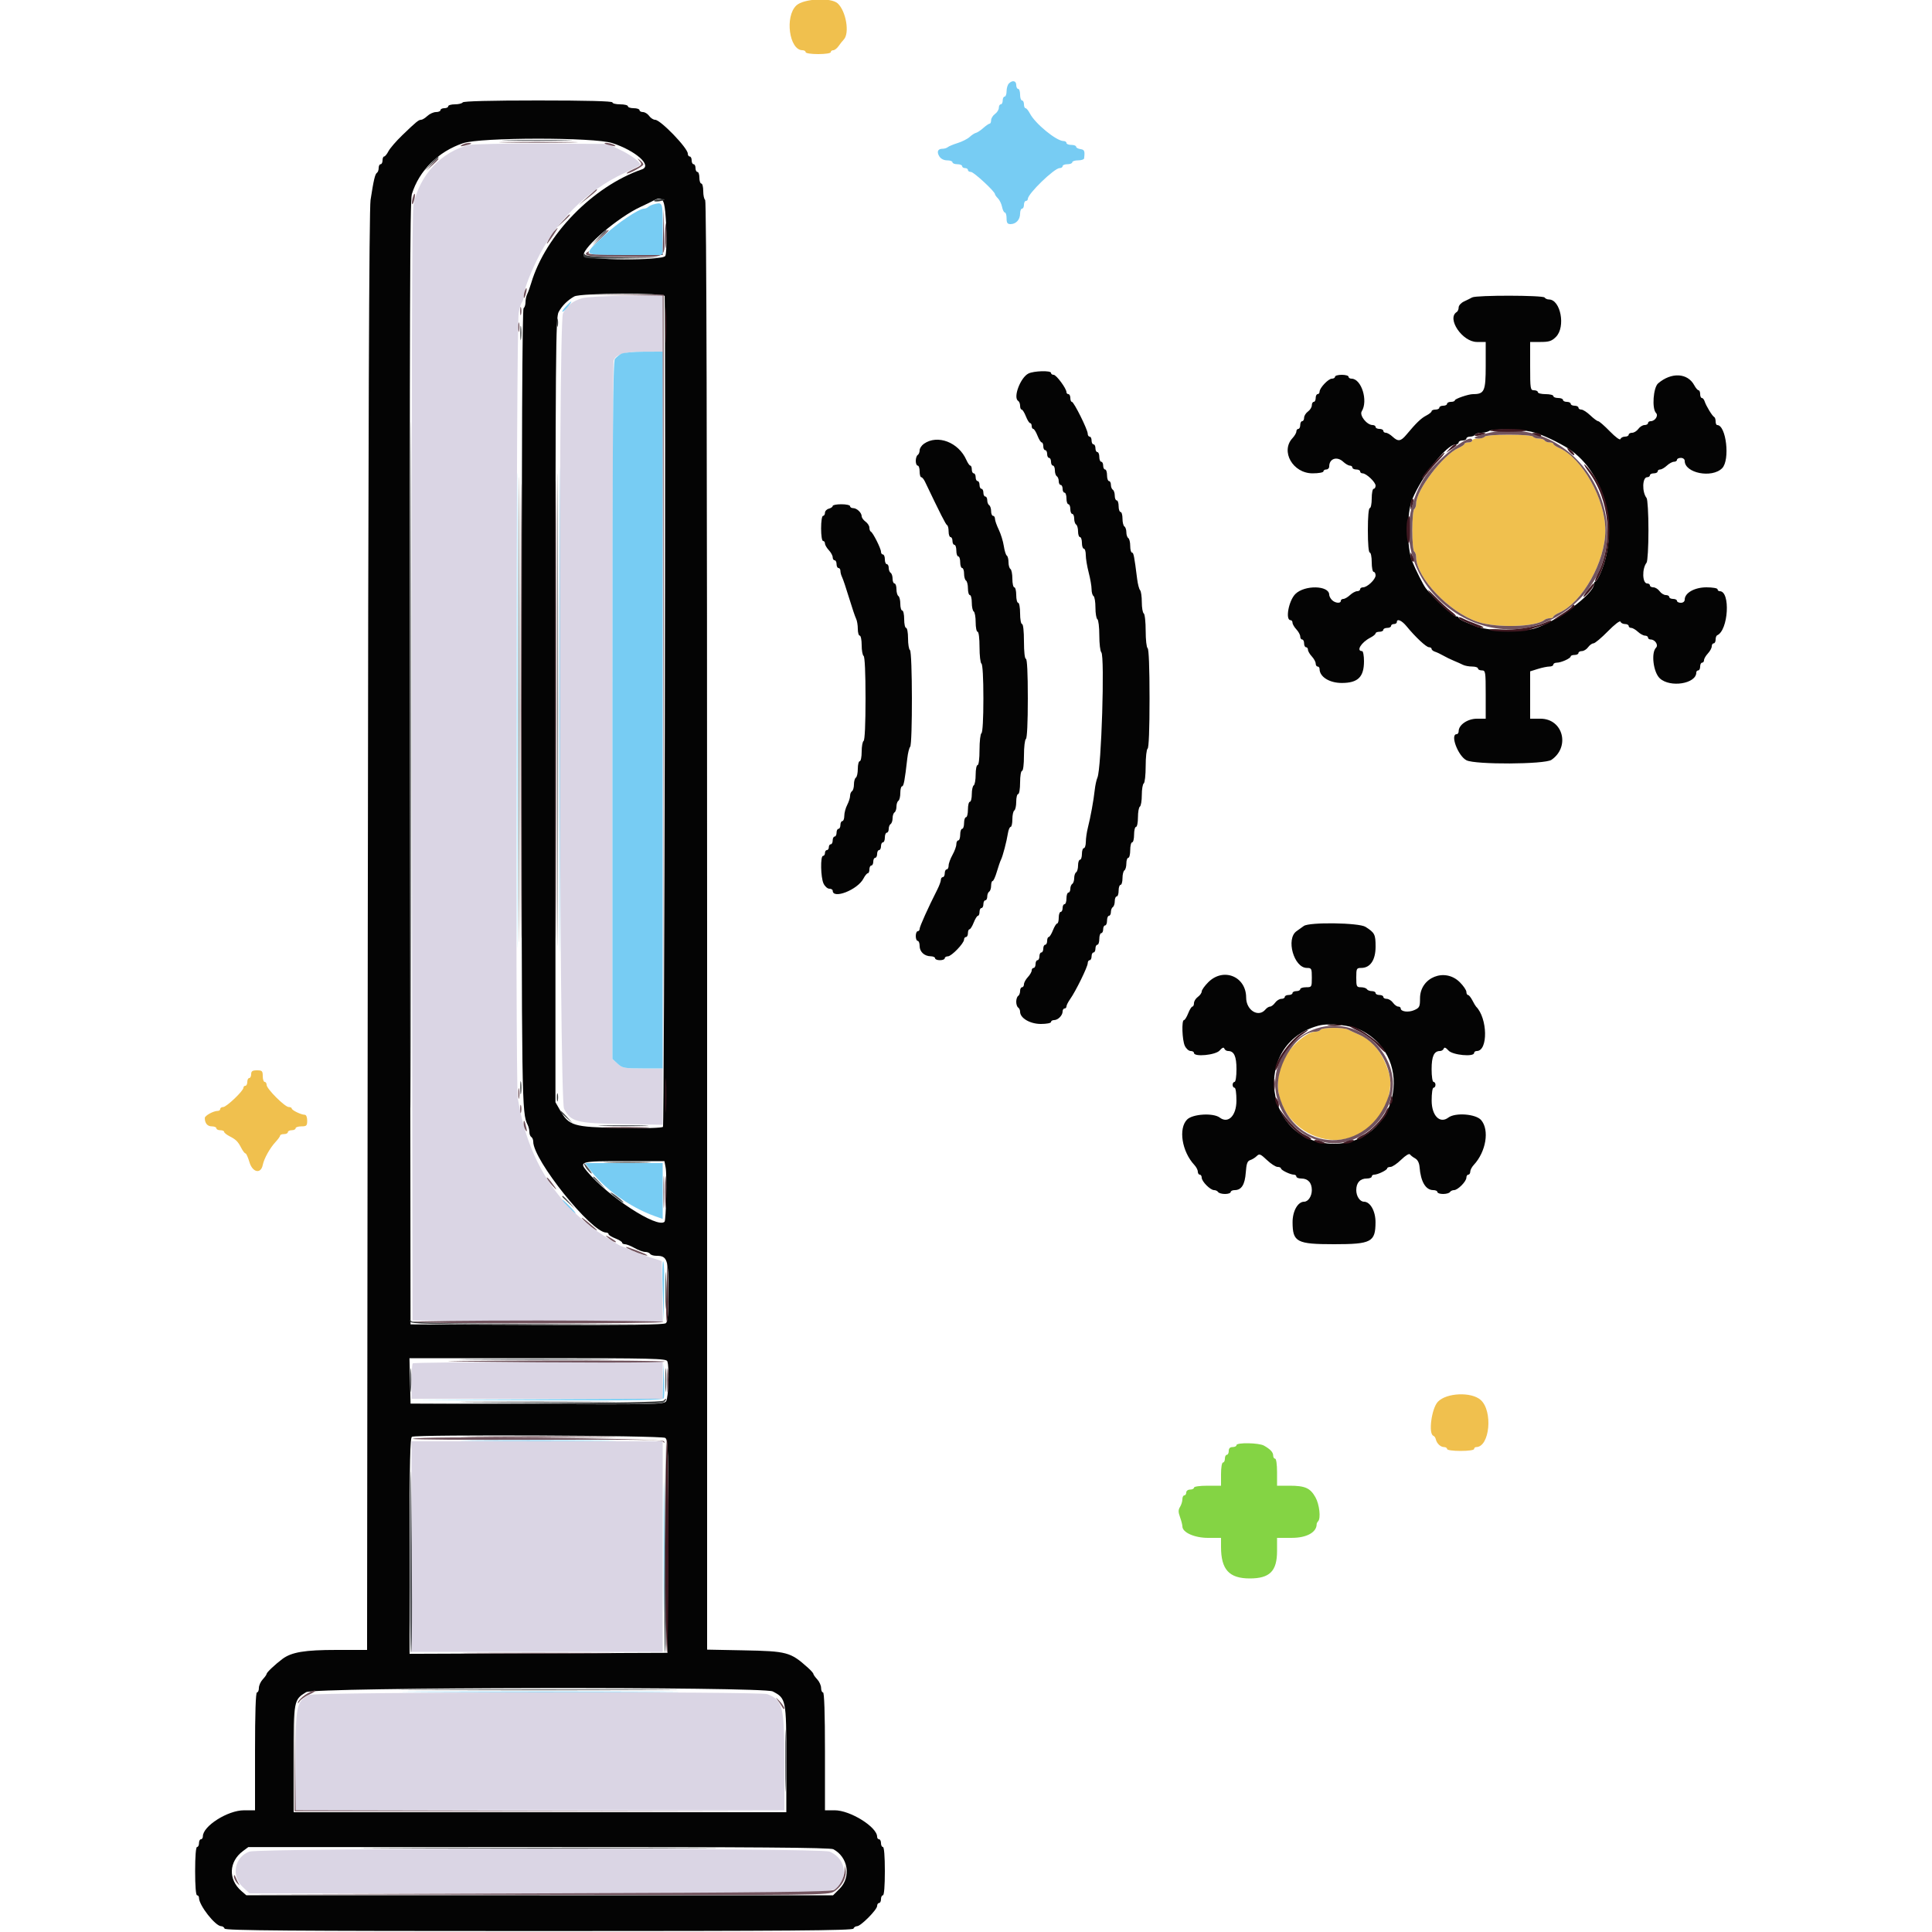 <?xml version="1.0" encoding="UTF-8"?>
<svg xmlns="http://www.w3.org/2000/svg" xmlns:xlink="http://www.w3.org/1999/xlink" id="svg" version="1.1" width="400" height="400" viewBox="0, 0, 400,400">
  <g id="svgg">
    <path id="path0" d="M97.098 30.022 C 91.366 31.419,86.858 36.274,85.608 42.400 C 85.281 44.005,85.192 75.549,85.280 159.000 L 85.400 273.400 111.310 273.503 L 137.220 273.606 137.110 267.342 L 137.000 261.079 134.600 260.317 C 133.280 259.899,131.437 259.206,130.504 258.778 C 129.572 258.350,128.723 258.000,128.618 258.000 C 128.396 258.000,125.047 255.924,123.620 254.902 C 114.482 248.357,109.144 239.415,107.204 227.400 C 106.689 224.212,106.862 67.955,107.384 64.800 C 107.548 63.810,107.844 62.829,108.041 62.620 C 108.238 62.411,108.403 61.871,108.406 61.420 C 108.414 60.257,109.412 57.485,111.079 54.000 C 114.915 45.978,121.494 39.415,129.330 35.794 C 130.909 35.064,132.325 34.342,132.478 34.189 C 132.905 33.761,130.728 32.108,128.135 30.894 L 125.800 29.800 112.200 29.728 C 104.720 29.689,97.924 29.821,97.098 30.022 M120.535 61.739 C 118.675 62.254,117.393 63.266,116.559 64.879 C 115.530 66.870,115.745 227.533,116.780 229.561 C 118.157 232.260,119.358 232.574,128.900 232.732 L 137.200 232.870 137.200 227.035 L 137.200 221.200 133.058 221.200 C 129.217 221.200,128.840 221.129,127.858 220.219 L 126.800 219.238 126.800 147.252 C 126.800 107.659,126.912 74.974,127.048 74.618 C 127.540 73.338,129.412 72.800,133.380 72.800 L 137.200 72.800 137.200 67.000 L 137.200 61.200 129.700 61.239 C 125.402 61.262,121.489 61.475,120.535 61.739 M85.467 282.267 C 85.320 282.413,85.200 284.123,85.200 286.067 L 85.200 289.600 111.200 289.600 L 137.200 289.600 137.200 285.800 L 137.200 282.000 111.467 282.000 C 97.313 282.000,85.613 282.120,85.467 282.267 M85.200 320.200 L 85.200 342.000 111.200 342.000 L 137.200 342.000 137.200 320.200 L 137.200 298.400 111.200 298.400 L 85.200 298.400 85.200 320.200 M64.012 350.912 C 61.373 352.247,61.200 353.082,61.200 364.459 L 61.200 374.800 111.800 374.800 L 162.400 374.800 162.400 365.060 C 162.400 353.330,162.070 351.992,158.874 350.758 C 157.324 350.159,65.204 350.309,64.012 350.912 M51.612 383.362 C 48.558 384.465,47.815 388.377,50.228 390.653 L 51.657 392.000 111.448 392.000 C 177.139 392.000,172.875 392.162,174.193 389.613 C 175.449 387.186,174.384 384.454,171.753 383.355 C 169.886 382.574,53.773 382.582,51.612 383.362 " stroke="none" fill="#dad5e4" fill-rule="evenodd"></path>
    <path id="path1" d="M208.880 17.280 C 208.616 17.544,208.400 18.264,208.400 18.880 C 208.400 19.496,208.220 20.000,208.000 20.000 C 207.780 20.000,207.600 20.360,207.600 20.800 C 207.600 21.240,207.420 21.600,207.200 21.600 C 206.980 21.600,206.800 21.920,206.800 22.312 C 206.800 22.703,206.440 23.283,206.000 23.600 C 205.560 23.917,205.200 24.497,205.200 24.888 C 205.200 25.280,205.063 25.600,204.896 25.600 C 204.729 25.600,204.137 26.005,203.581 26.500 C 203.025 26.995,202.340 27.449,202.059 27.509 C 201.778 27.568,201.195 27.946,200.764 28.348 C 200.332 28.750,199.219 29.317,198.290 29.609 C 197.360 29.901,196.429 30.288,196.220 30.470 C 196.011 30.651,195.527 30.800,195.144 30.800 C 194.154 30.800,193.890 31.434,194.483 32.384 C 194.796 32.885,195.418 33.200,196.096 33.200 C 196.703 33.200,197.200 33.380,197.200 33.600 C 197.200 33.820,197.650 34.000,198.200 34.000 C 198.750 34.000,199.200 34.180,199.200 34.400 C 199.200 34.620,199.470 34.800,199.800 34.800 C 200.130 34.800,200.400 34.980,200.400 35.200 C 200.400 35.420,200.682 35.600,201.026 35.600 C 201.616 35.600,206.000 39.656,206.000 40.202 C 206.000 40.343,206.279 40.736,206.620 41.077 C 206.960 41.418,207.343 42.215,207.470 42.848 C 207.596 43.482,207.857 44.000,208.050 44.000 C 208.243 44.000,208.400 44.540,208.400 45.200 C 208.400 46.147,208.575 46.400,209.229 46.400 C 210.356 46.400,211.200 45.470,211.200 44.229 C 211.200 43.663,211.380 43.200,211.600 43.200 C 211.820 43.200,212.000 42.840,212.000 42.400 C 212.000 41.960,212.180 41.600,212.400 41.600 C 212.620 41.600,212.800 41.412,212.800 41.183 C 212.800 40.115,218.287 34.800,219.389 34.800 C 219.725 34.800,220.000 34.620,220.000 34.400 C 220.000 34.180,220.450 34.000,221.000 34.000 C 221.550 34.000,222.000 33.820,222.000 33.600 C 222.000 33.380,222.540 33.200,223.200 33.200 C 223.860 33.200,224.423 33.020,224.450 32.800 C 224.641 31.268,224.533 30.991,223.700 30.872 C 223.205 30.802,222.800 30.577,222.800 30.372 C 222.800 30.167,222.350 30.000,221.800 30.000 C 221.250 30.000,220.800 29.820,220.800 29.600 C 220.800 29.380,220.526 29.200,220.191 29.200 C 218.716 29.200,214.318 25.596,213.232 23.497 C 212.920 22.894,212.515 22.400,212.332 22.400 C 212.150 22.400,212.000 22.040,212.000 21.600 C 212.000 21.160,211.820 20.800,211.600 20.800 C 211.380 20.800,211.200 20.260,211.200 19.600 C 211.200 18.940,211.020 18.400,210.800 18.400 C 210.580 18.400,210.400 18.040,210.400 17.600 C 210.400 16.709,209.616 16.544,208.880 17.280 M135.400 42.285 C 134.960 42.391,134.429 42.640,134.220 42.839 C 134.011 43.037,133.616 43.200,133.341 43.200 C 132.270 43.200,127.795 46.207,125.142 48.710 C 120.548 53.044,120.294 52.800,129.386 52.800 L 137.200 52.800 137.200 47.400 C 137.200 41.749,137.233 41.844,135.400 42.285 M117.201 63.398 C 116.686 63.948,116.339 64.464,116.432 64.546 C 116.524 64.628,117.019 64.178,117.530 63.547 C 118.676 62.135,118.474 62.044,117.201 63.398 M115.796 147.000 C 115.796 191.660,115.843 209.871,115.900 187.468 C 115.957 165.066,115.957 128.526,115.900 106.268 C 115.843 84.011,115.796 102.340,115.796 147.000 M106.996 147.000 C 106.996 190.780,107.043 208.749,107.100 186.932 C 107.157 165.114,107.157 129.294,107.100 107.332 C 107.043 85.369,106.996 103.220,106.996 147.000 M128.600 73.262 C 128.160 73.503,127.575 73.981,127.300 74.326 C 126.904 74.822,126.800 89.982,126.800 147.096 L 126.800 219.238 127.858 220.219 C 128.840 221.129,129.217 221.200,133.058 221.200 L 137.200 221.200 137.200 147.000 L 137.200 72.800 133.300 72.812 C 131.155 72.819,129.040 73.021,128.600 73.262 M121.940 241.900 C 124.903 246.005,130.365 249.953,135.672 251.825 L 137.200 252.365 137.200 246.582 L 137.200 240.800 129.173 240.800 L 121.146 240.800 121.940 241.900 M117.600 249.800 C 118.346 250.570,119.047 251.200,119.157 251.200 C 119.267 251.200,118.746 250.570,118.000 249.800 C 117.254 249.030,116.553 248.400,116.443 248.400 C 116.333 248.400,116.854 249.030,117.600 249.800 M137.199 267.119 L 137.397 273.400 137.510 267.431 C 137.572 264.148,137.482 261.322,137.311 261.150 C 137.140 260.978,137.089 263.664,137.199 267.119 M137.281 285.897 L 137.200 289.594 111.300 289.700 L 85.400 289.806 111.313 289.903 C 132.607 289.983,137.262 289.905,137.430 289.467 C 137.542 289.173,137.573 287.418,137.499 285.567 L 137.363 282.200 137.281 285.897 M98.529 298.300 C 105.750 298.361,117.450 298.361,124.529 298.300 C 131.608 298.239,125.700 298.189,111.400 298.189 C 97.100 298.189,91.308 298.239,98.529 298.300 M137.387 320.400 C 137.387 332.390,137.438 337.295,137.500 331.300 C 137.562 325.305,137.562 315.495,137.500 309.500 C 137.438 303.505,137.387 308.410,137.387 320.400 M88.731 350.300 C 101.563 350.359,122.443 350.359,135.131 350.300 C 147.819 350.241,137.320 350.193,111.800 350.193 C 86.280 350.193,75.899 350.241,88.731 350.300 " stroke="none" fill="#77ccf3" fill-rule="evenodd"></path>
    <path id="path2" d="M95.800 21.200 C 95.664 21.420,94.933 21.600,94.176 21.600 C 93.419 21.600,92.800 21.780,92.800 22.000 C 92.800 22.220,92.440 22.400,92.000 22.400 C 91.560 22.400,91.200 22.580,91.200 22.800 C 91.200 23.020,90.784 23.200,90.275 23.200 C 89.767 23.200,88.964 23.560,88.492 24.000 C 88.020 24.440,87.438 24.800,87.200 24.800 C 86.673 24.800,86.211 25.177,83.283 28.000 C 82.027 29.210,80.745 30.695,80.432 31.300 C 80.120 31.905,79.715 32.400,79.532 32.400 C 79.350 32.400,79.200 32.760,79.200 33.200 C 79.200 33.640,79.020 34.000,78.800 34.000 C 78.580 34.000,78.400 34.349,78.400 34.776 C 78.400 35.203,78.241 35.651,78.046 35.771 C 77.651 36.016,77.352 37.284,76.720 41.400 C 76.421 43.346,76.245 89.545,76.144 192.900 L 75.998 341.600 69.672 341.600 C 63.068 341.600,60.348 342.057,58.448 343.486 C 56.923 344.633,55.200 346.264,55.200 346.560 C 55.200 346.710,54.840 347.220,54.400 347.692 C 53.960 348.164,53.600 348.967,53.600 349.475 C 53.600 349.984,53.420 350.400,53.200 350.400 C 52.942 350.400,52.800 354.733,52.800 362.600 L 52.800 374.800 50.500 374.804 C 47.144 374.809,42.000 378.073,42.000 380.197 C 42.000 380.528,41.820 380.800,41.600 380.800 C 41.380 380.800,41.200 381.160,41.200 381.600 C 41.200 382.040,41.020 382.400,40.800 382.400 C 40.555 382.400,40.400 384.333,40.400 387.400 C 40.400 390.467,40.555 392.400,40.800 392.400 C 41.020 392.400,41.200 392.642,41.200 392.939 C 41.200 394.482,44.594 398.800,45.807 398.800 C 46.096 398.800,46.408 399.025,46.500 399.300 C 46.632 399.697,60.009 399.800,111.600 399.800 C 163.191 399.800,176.568 399.697,176.700 399.300 C 176.792 399.025,177.126 398.800,177.444 398.800 C 178.213 398.800,181.600 395.386,181.600 394.611 C 181.600 394.275,181.780 394.000,182.000 394.000 C 182.220 394.000,182.400 393.640,182.400 393.200 C 182.400 392.760,182.580 392.400,182.800 392.400 C 183.045 392.400,183.200 390.467,183.200 387.400 C 183.200 384.333,183.045 382.400,182.800 382.400 C 182.580 382.400,182.400 382.040,182.400 381.600 C 182.400 381.160,182.220 380.800,182.000 380.800 C 181.780 380.800,181.600 380.565,181.600 380.278 C 181.600 378.266,176.040 374.800,172.813 374.800 L 170.800 374.800 170.800 362.600 C 170.800 354.733,170.658 350.400,170.400 350.400 C 170.180 350.400,170.000 349.984,170.000 349.475 C 170.000 348.967,169.640 348.164,169.200 347.692 C 168.760 347.220,168.400 346.710,168.400 346.560 C 168.400 346.410,167.874 345.817,167.231 345.243 C 163.642 342.040,162.970 341.860,153.900 341.684 L 146.400 341.538 146.400 191.592 C 146.400 92.060,146.266 41.564,146.000 41.400 C 145.780 41.264,145.600 40.443,145.600 39.576 C 145.600 38.709,145.420 38.000,145.200 38.000 C 144.980 38.000,144.800 37.460,144.800 36.800 C 144.800 36.140,144.620 35.600,144.400 35.600 C 144.180 35.600,144.000 35.240,144.000 34.800 C 144.000 34.360,143.820 34.000,143.600 34.000 C 143.380 34.000,143.200 33.640,143.200 33.200 C 143.200 32.760,143.020 32.400,142.800 32.400 C 142.580 32.400,142.400 32.131,142.400 31.803 C 142.400 30.646,136.752 24.800,135.635 24.800 C 135.273 24.800,134.717 24.440,134.400 24.000 C 134.083 23.560,133.503 23.200,133.112 23.200 C 132.720 23.200,132.400 23.020,132.400 22.800 C 132.400 22.580,131.860 22.400,131.200 22.400 C 130.540 22.400,130.000 22.220,130.000 22.000 C 130.000 21.780,129.280 21.600,128.400 21.600 C 127.520 21.600,126.800 21.420,126.800 21.200 C 126.800 20.940,121.408 20.800,111.424 20.800 C 101.604 20.800,95.958 20.945,95.800 21.200 M126.791 29.628 C 131.642 31.221,135.104 34.304,132.900 35.068 C 122.741 38.588,112.959 48.631,109.980 58.600 C 109.717 59.480,109.344 60.513,109.151 60.895 C 108.958 61.277,108.800 62.031,108.800 62.571 C 108.800 63.111,108.620 63.664,108.400 63.800 C 108.135 63.964,108.000 92.028,108.000 146.695 C 108.000 228.783,108.024 230.470,109.249 232.895 C 109.442 233.277,109.600 233.941,109.600 234.371 C 109.600 234.801,109.780 235.264,110.000 235.400 C 110.220 235.536,110.400 235.972,110.400 236.368 C 110.400 240.187,122.401 255.148,125.500 255.193 C 125.775 255.197,126.000 255.346,126.000 255.525 C 126.000 255.704,126.630 256.098,127.400 256.400 C 128.170 256.702,128.800 257.096,128.800 257.275 C 128.800 257.454,129.065 257.600,129.388 257.600 C 129.711 257.600,130.617 257.960,131.400 258.400 C 132.183 258.840,133.168 259.200,133.589 259.200 C 134.009 259.200,134.464 259.380,134.600 259.600 C 134.736 259.820,135.317 260.000,135.892 260.000 C 138.155 260.000,138.400 260.726,138.400 267.413 C 138.400 272.062,138.271 273.609,137.856 273.954 C 137.460 274.282,130.143 274.378,111.156 274.303 L 85.000 274.200 84.885 158.000 C 84.794 66.335,84.875 41.462,85.266 40.200 C 86.786 35.302,90.716 31.388,95.861 29.648 C 99.514 28.413,123.043 28.398,126.791 29.628 M137.739 43.900 C 138.063 47.331,138.073 52.145,137.757 52.967 C 137.355 54.015,120.800 53.914,120.800 52.863 C 120.800 51.090,127.989 44.985,132.600 42.842 C 133.700 42.331,134.870 41.763,135.200 41.580 C 136.958 40.604,137.472 41.074,137.739 43.900 M137.614 61.300 C 137.877 70.485,137.543 233.017,137.261 233.299 C 137.020 233.540,133.586 233.629,128.335 233.531 C 118.647 233.350,117.813 233.099,115.919 229.800 L 115.000 228.200 115.000 147.000 C 115.000 72.341,115.053 65.703,115.659 64.599 C 116.387 63.272,117.534 62.132,118.903 61.375 C 120.196 60.659,137.594 60.590,137.614 61.300 M304.800 61.577 C 304.470 61.759,303.705 62.139,303.100 62.421 C 302.495 62.704,302.000 63.254,302.000 63.644 C 302.000 64.034,301.820 64.464,301.600 64.600 C 299.465 65.919,302.758 70.800,305.783 70.800 L 307.600 70.800 307.600 75.736 C 307.600 81.000,307.331 81.600,304.975 81.600 C 304.020 81.600,301.200 82.569,301.200 82.897 C 301.200 83.064,300.840 83.200,300.400 83.200 C 299.960 83.200,299.600 83.380,299.600 83.600 C 299.600 83.820,299.240 84.000,298.800 84.000 C 298.360 84.000,298.000 84.180,298.000 84.400 C 298.000 84.620,297.640 84.800,297.200 84.800 C 296.760 84.800,296.400 84.950,296.400 85.132 C 296.400 85.315,295.905 85.720,295.300 86.032 C 294.221 86.589,293.195 87.576,291.200 89.974 C 290.018 91.395,289.464 91.477,288.308 90.400 C 287.836 89.960,287.213 89.600,286.925 89.600 C 286.636 89.600,286.400 89.420,286.400 89.200 C 286.400 88.980,286.040 88.800,285.600 88.800 C 285.160 88.800,284.800 88.620,284.800 88.400 C 284.800 88.180,284.522 88.000,284.182 88.000 C 282.993 88.000,281.409 85.998,281.934 85.157 C 283.298 82.974,281.866 78.400,279.818 78.400 C 279.478 78.400,279.200 78.220,279.200 78.000 C 279.200 77.780,278.570 77.600,277.800 77.600 C 277.030 77.600,276.400 77.780,276.400 78.000 C 276.400 78.220,276.106 78.400,275.747 78.400 C 275.016 78.400,273.201 80.325,273.200 81.100 C 273.200 81.375,273.020 81.600,272.800 81.600 C 272.580 81.600,272.400 81.960,272.400 82.400 C 272.400 82.840,272.220 83.200,272.000 83.200 C 271.780 83.200,271.600 83.520,271.600 83.912 C 271.600 84.303,271.240 84.883,270.800 85.200 C 270.360 85.517,270.000 86.097,270.000 86.488 C 270.000 86.880,269.820 87.200,269.600 87.200 C 269.380 87.200,269.200 87.560,269.200 88.000 C 269.200 88.440,269.020 88.800,268.800 88.800 C 268.580 88.800,268.400 89.036,268.400 89.325 C 268.400 89.613,268.040 90.236,267.600 90.708 C 265.062 93.433,267.667 98.000,271.760 98.000 C 272.992 98.000,274.000 97.820,274.000 97.600 C 274.000 97.380,274.270 97.200,274.600 97.200 C 274.930 97.200,275.200 96.917,275.200 96.571 C 275.200 94.942,276.807 94.403,278.092 95.600 C 278.564 96.040,279.187 96.400,279.475 96.400 C 279.764 96.400,280.000 96.580,280.000 96.800 C 280.000 97.020,280.360 97.200,280.800 97.200 C 281.240 97.200,281.600 97.380,281.600 97.600 C 281.600 97.820,281.825 98.000,282.100 98.000 C 282.875 98.001,284.800 99.816,284.800 100.547 C 284.800 100.906,284.620 101.200,284.400 101.200 C 284.180 101.200,284.000 102.100,284.000 103.200 C 284.000 104.300,283.820 105.200,283.600 105.200 C 283.357 105.200,283.200 107.000,283.200 109.800 C 283.200 112.600,283.357 114.400,283.600 114.400 C 283.820 114.400,284.000 115.300,284.000 116.400 C 284.000 117.500,284.180 118.400,284.400 118.400 C 284.620 118.400,284.800 118.728,284.800 119.128 C 284.800 119.966,283.080 121.600,282.197 121.600 C 281.869 121.600,281.600 121.780,281.600 122.000 C 281.600 122.220,281.322 122.400,280.983 122.400 C 280.644 122.400,279.980 122.760,279.508 123.200 C 279.036 123.640,278.413 124.000,278.125 124.000 C 277.836 124.000,277.600 124.180,277.600 124.400 C 277.600 124.994,276.427 124.884,275.771 124.229 C 275.457 123.914,275.199 123.419,275.197 123.129 C 275.185 121.185,270.092 121.081,268.187 122.987 C 266.798 124.375,266.065 128.400,267.200 128.400 C 267.420 128.400,267.600 128.636,267.600 128.925 C 267.600 129.213,267.960 129.836,268.400 130.308 C 268.840 130.780,269.200 131.444,269.200 131.783 C 269.200 132.122,269.380 132.400,269.600 132.400 C 269.820 132.400,270.000 132.760,270.000 133.200 C 270.000 133.640,270.180 134.000,270.400 134.000 C 270.620 134.000,270.800 134.236,270.800 134.525 C 270.800 134.813,271.160 135.436,271.600 135.908 C 272.040 136.380,272.400 137.044,272.400 137.383 C 272.400 137.722,272.580 138.000,272.800 138.000 C 273.020 138.000,273.200 138.225,273.200 138.500 C 273.202 140.122,275.229 141.400,277.800 141.400 C 281.144 141.400,282.399 140.172,282.400 136.900 C 282.400 135.745,282.220 134.800,282.000 134.800 C 280.723 134.800,281.830 132.997,283.700 132.032 C 284.305 131.720,284.800 131.315,284.800 131.132 C 284.800 130.950,285.160 130.800,285.600 130.800 C 286.040 130.800,286.400 130.620,286.400 130.400 C 286.400 130.180,286.760 130.000,287.200 130.000 C 287.640 130.000,288.000 129.820,288.000 129.600 C 288.000 129.380,288.270 129.200,288.600 129.200 C 288.930 129.200,289.200 129.020,289.200 128.800 C 289.200 128.014,290.217 128.444,291.200 129.646 C 293.030 131.884,295.290 134.000,295.848 134.000 C 296.152 134.000,296.400 134.159,296.400 134.353 C 296.400 134.548,296.715 134.807,297.100 134.929 C 297.485 135.051,298.250 135.411,298.800 135.728 C 299.350 136.046,300.340 136.528,301.000 136.800 C 301.660 137.071,302.513 137.452,302.895 137.647 C 303.277 137.841,304.132 138.000,304.795 138.000 C 305.458 138.000,306.000 138.180,306.000 138.400 C 306.000 138.620,306.360 138.800,306.800 138.800 C 307.557 138.800,307.600 139.067,307.600 143.800 L 307.600 148.800 305.782 148.800 C 303.863 148.800,302.000 150.072,302.000 151.382 C 302.000 151.722,301.820 152.000,301.600 152.000 C 300.177 152.000,301.850 156.495,303.613 157.407 C 305.413 158.337,319.837 158.265,321.211 157.318 C 325.143 154.608,323.599 148.800,318.945 148.800 L 316.800 148.800 316.800 143.897 L 316.800 138.995 318.394 138.497 C 319.270 138.224,320.350 138.000,320.794 138.000 C 321.237 138.000,321.600 137.820,321.600 137.600 C 321.600 137.380,321.924 137.200,322.320 137.200 C 323.214 137.200,325.193 136.306,325.197 135.900 C 325.199 135.735,325.560 135.600,326.000 135.600 C 326.440 135.600,326.800 135.420,326.800 135.200 C 326.800 134.980,327.120 134.800,327.512 134.800 C 327.903 134.800,328.483 134.440,328.800 134.000 C 329.117 133.560,329.617 133.200,329.910 133.200 C 330.204 133.200,331.545 132.078,332.891 130.707 C 334.291 129.281,335.408 128.425,335.502 128.707 C 335.593 128.978,336.012 129.200,336.433 129.200 C 336.855 129.200,337.200 129.380,337.200 129.600 C 337.200 129.820,337.436 130.000,337.725 130.000 C 338.013 130.000,338.636 130.360,339.108 130.800 C 339.580 131.240,340.244 131.600,340.583 131.600 C 340.922 131.600,341.200 131.780,341.200 132.000 C 341.200 132.220,341.448 132.400,341.751 132.400 C 342.657 132.400,343.411 133.549,342.863 134.097 C 341.806 135.154,342.301 139.187,343.642 140.440 C 345.779 142.435,351.200 141.566,351.200 139.229 C 351.200 138.993,351.380 138.800,351.600 138.800 C 351.820 138.800,352.000 138.440,352.000 138.000 C 352.000 137.560,352.180 137.200,352.400 137.200 C 352.620 137.200,352.800 136.964,352.800 136.675 C 352.800 136.387,353.160 135.764,353.600 135.292 C 354.040 134.820,354.400 134.156,354.400 133.817 C 354.400 133.478,354.580 133.200,354.800 133.200 C 355.020 133.200,355.200 132.855,355.200 132.433 C 355.200 132.012,355.341 131.607,355.513 131.533 C 357.839 130.543,358.323 122.400,356.056 122.400 C 355.805 122.400,355.600 122.220,355.600 122.000 C 355.600 121.780,354.567 121.600,353.300 121.600 C 350.844 121.601,348.800 122.757,348.800 124.147 C 348.800 124.533,348.474 124.800,348.000 124.800 C 347.560 124.800,347.200 124.620,347.200 124.400 C 347.200 124.180,346.840 124.000,346.400 124.000 C 345.960 124.000,345.600 123.820,345.600 123.600 C 345.600 123.380,345.280 123.200,344.888 123.200 C 344.497 123.200,343.917 122.840,343.600 122.400 C 343.283 121.960,342.703 121.600,342.312 121.600 C 341.920 121.600,341.600 121.420,341.600 121.200 C 341.600 120.980,341.345 120.800,341.033 120.800 C 340.021 120.800,339.928 117.741,340.903 116.502 C 341.120 116.226,341.294 113.242,341.294 109.800 C 341.294 106.358,341.120 103.374,340.903 103.098 C 339.928 101.859,340.021 98.800,341.033 98.800 C 341.345 98.800,341.600 98.620,341.600 98.400 C 341.600 98.180,341.960 98.000,342.400 98.000 C 342.840 98.000,343.200 97.820,343.200 97.600 C 343.200 97.380,343.436 97.200,343.725 97.200 C 344.013 97.200,344.636 96.840,345.108 96.400 C 345.580 95.960,346.244 95.600,346.583 95.600 C 346.922 95.600,347.200 95.420,347.200 95.200 C 347.200 94.980,347.560 94.800,348.000 94.800 C 348.455 94.800,348.800 95.067,348.800 95.418 C 348.800 97.956,354.426 99.065,356.545 96.945 C 358.227 95.264,357.395 88.000,355.520 88.000 C 355.344 88.000,355.200 87.655,355.200 87.233 C 355.200 86.812,355.065 86.407,354.900 86.333 C 354.524 86.166,353.225 84.036,352.929 83.100 C 352.807 82.715,352.548 82.400,352.353 82.400 C 352.159 82.400,352.000 82.040,352.000 81.600 C 352.000 81.160,351.850 80.800,351.668 80.800 C 351.485 80.800,351.087 80.337,350.784 79.771 C 349.408 77.199,346.049 77.019,343.300 79.370 C 342.286 80.237,341.974 84.614,342.863 85.503 C 343.411 86.051,342.657 87.200,341.751 87.200 C 341.448 87.200,341.200 87.380,341.200 87.600 C 341.200 87.820,340.880 88.000,340.488 88.000 C 340.097 88.000,339.517 88.360,339.200 88.800 C 338.883 89.240,338.303 89.600,337.912 89.600 C 337.520 89.600,337.200 89.780,337.200 90.000 C 337.200 90.220,336.855 90.400,336.433 90.400 C 336.012 90.400,335.592 90.623,335.501 90.896 C 335.404 91.188,334.492 90.527,333.294 89.296 C 332.171 88.143,331.087 87.200,330.885 87.200 C 330.684 87.200,329.954 86.660,329.263 86.000 C 328.572 85.340,327.736 84.800,327.404 84.800 C 327.072 84.800,326.800 84.620,326.800 84.400 C 326.800 84.180,326.440 84.000,326.000 84.000 C 325.560 84.000,325.200 83.820,325.200 83.600 C 325.200 83.380,324.840 83.200,324.400 83.200 C 323.960 83.200,323.600 83.020,323.600 82.800 C 323.600 82.580,323.150 82.400,322.600 82.400 C 322.050 82.400,321.600 82.220,321.600 82.000 C 321.600 81.780,320.880 81.600,320.000 81.600 C 319.120 81.600,318.400 81.420,318.400 81.200 C 318.400 80.980,318.040 80.800,317.600 80.800 C 316.843 80.800,316.800 80.533,316.800 75.800 L 316.800 70.800 318.945 70.800 C 320.730 70.800,321.268 70.623,322.145 69.745 C 324.194 67.697,323.114 62.000,320.677 62.000 C 320.331 62.000,319.936 61.820,319.800 61.600 C 319.500 61.114,305.679 61.093,304.800 61.577 M212.931 77.331 C 211.264 78.160,209.700 82.320,210.800 83.000 C 211.020 83.136,211.200 83.597,211.200 84.024 C 211.200 84.451,211.346 84.800,211.525 84.800 C 211.704 84.800,212.098 85.430,212.400 86.200 C 212.702 86.970,213.096 87.600,213.275 87.600 C 213.454 87.600,213.600 87.870,213.600 88.200 C 213.600 88.530,213.746 88.800,213.925 88.800 C 214.104 88.800,214.498 89.430,214.800 90.200 C 215.102 90.970,215.496 91.600,215.675 91.600 C 215.854 91.600,216.000 91.960,216.000 92.400 C 216.000 92.840,216.180 93.200,216.400 93.200 C 216.620 93.200,216.800 93.560,216.800 94.000 C 216.800 94.440,216.980 94.800,217.200 94.800 C 217.420 94.800,217.600 95.160,217.600 95.600 C 217.600 96.040,217.780 96.400,218.000 96.400 C 218.220 96.400,218.400 96.839,218.400 97.376 C 218.400 97.913,218.580 98.464,218.800 98.600 C 219.020 98.736,219.200 99.197,219.200 99.624 C 219.200 100.051,219.380 100.400,219.600 100.400 C 219.820 100.400,220.000 100.760,220.000 101.200 C 220.000 101.640,220.180 102.000,220.400 102.000 C 220.620 102.000,220.800 102.540,220.800 103.200 C 220.800 103.860,220.980 104.400,221.200 104.400 C 221.420 104.400,221.600 104.850,221.600 105.400 C 221.600 105.950,221.780 106.400,222.000 106.400 C 222.220 106.400,222.400 106.839,222.400 107.376 C 222.400 107.913,222.580 108.464,222.800 108.600 C 223.020 108.736,223.200 109.377,223.200 110.024 C 223.200 110.671,223.380 111.200,223.600 111.200 C 223.820 111.200,224.000 111.740,224.000 112.400 C 224.000 113.060,224.180 113.600,224.400 113.600 C 224.620 113.600,224.800 114.192,224.800 114.916 C 224.800 115.640,225.070 117.269,225.400 118.535 C 225.730 119.802,226.000 121.360,226.000 121.996 C 226.000 122.632,226.180 123.264,226.400 123.400 C 226.620 123.536,226.800 124.616,226.800 125.800 C 226.800 126.984,226.980 128.064,227.200 128.200 C 227.420 128.336,227.600 129.841,227.600 131.544 C 227.600 133.247,227.787 134.827,228.015 135.055 C 228.758 135.798,228.030 159.199,227.207 161.000 C 227.006 161.440,226.754 162.610,226.647 163.600 C 226.417 165.730,225.790 169.166,225.224 171.400 C 225.001 172.280,224.815 173.585,224.810 174.300 C 224.804 175.015,224.620 175.600,224.400 175.600 C 224.180 175.600,224.000 176.140,224.000 176.800 C 224.000 177.460,223.820 178.000,223.600 178.000 C 223.380 178.000,223.200 178.529,223.200 179.176 C 223.200 179.823,223.020 180.464,222.800 180.600 C 222.580 180.736,222.400 181.276,222.400 181.800 C 222.400 182.324,222.220 182.864,222.000 183.000 C 221.780 183.136,221.600 183.597,221.600 184.024 C 221.600 184.451,221.420 184.800,221.200 184.800 C 220.980 184.800,220.800 185.340,220.800 186.000 C 220.800 186.660,220.620 187.200,220.400 187.200 C 220.180 187.200,220.000 187.560,220.000 188.000 C 220.000 188.440,219.820 188.800,219.600 188.800 C 219.380 188.800,219.200 189.340,219.200 190.000 C 219.200 190.660,219.054 191.200,218.875 191.200 C 218.696 191.200,218.302 191.830,218.000 192.600 C 217.698 193.370,217.304 194.000,217.125 194.000 C 216.946 194.000,216.800 194.360,216.800 194.800 C 216.800 195.240,216.620 195.600,216.400 195.600 C 216.180 195.600,216.000 195.960,216.000 196.400 C 216.000 196.840,215.820 197.200,215.600 197.200 C 215.380 197.200,215.200 197.560,215.200 198.000 C 215.200 198.440,215.020 198.800,214.800 198.800 C 214.580 198.800,214.400 199.160,214.400 199.600 C 214.400 200.040,214.220 200.400,214.000 200.400 C 213.780 200.400,213.600 200.636,213.600 200.925 C 213.600 201.213,213.240 201.836,212.800 202.308 C 212.360 202.780,212.000 203.444,212.000 203.783 C 212.000 204.122,211.820 204.400,211.600 204.400 C 211.380 204.400,211.200 204.749,211.200 205.176 C 211.200 205.603,211.020 206.064,210.800 206.200 C 210.580 206.336,210.400 206.876,210.400 207.400 C 210.400 207.924,210.580 208.464,210.800 208.600 C 211.020 208.736,211.200 209.131,211.200 209.477 C 211.200 210.789,213.263 211.999,215.500 212.000 C 216.655 212.000,217.600 211.820,217.600 211.600 C 217.600 211.380,217.883 211.200,218.229 211.200 C 219.037 211.200,220.000 210.237,220.000 209.429 C 220.000 209.083,220.180 208.800,220.400 208.800 C 220.620 208.800,220.800 208.603,220.800 208.362 C 220.800 208.121,221.148 207.435,221.572 206.839 C 222.716 205.232,225.200 200.161,225.200 199.432 C 225.200 199.085,225.380 198.800,225.600 198.800 C 225.820 198.800,226.000 198.440,226.000 198.000 C 226.000 197.560,226.180 197.200,226.400 197.200 C 226.620 197.200,226.800 196.840,226.800 196.400 C 226.800 195.960,226.980 195.600,227.200 195.600 C 227.420 195.600,227.600 195.060,227.600 194.400 C 227.600 193.740,227.780 193.200,228.000 193.200 C 228.220 193.200,228.400 192.840,228.400 192.400 C 228.400 191.960,228.580 191.600,228.800 191.600 C 229.020 191.600,229.200 191.150,229.200 190.600 C 229.200 190.050,229.380 189.600,229.600 189.600 C 229.820 189.600,230.000 189.251,230.000 188.824 C 230.000 188.397,230.180 187.936,230.400 187.800 C 230.620 187.664,230.800 187.113,230.800 186.576 C 230.800 186.039,230.980 185.600,231.200 185.600 C 231.420 185.600,231.600 185.060,231.600 184.400 C 231.600 183.740,231.780 183.200,232.000 183.200 C 232.220 183.200,232.400 182.581,232.400 181.824 C 232.400 181.067,232.580 180.336,232.800 180.200 C 233.020 180.064,233.200 179.423,233.200 178.776 C 233.200 178.129,233.380 177.600,233.600 177.600 C 233.820 177.600,234.000 176.880,234.000 176.000 C 234.000 175.120,234.180 174.400,234.400 174.400 C 234.620 174.400,234.800 173.680,234.800 172.800 C 234.800 171.920,234.980 171.200,235.200 171.200 C 235.420 171.200,235.600 170.311,235.600 169.224 C 235.600 168.137,235.780 167.136,236.000 167.000 C 236.220 166.864,236.400 165.784,236.400 164.600 C 236.400 163.416,236.580 162.336,236.800 162.200 C 237.020 162.064,237.200 160.444,237.200 158.600 C 237.200 156.756,237.380 155.136,237.600 155.000 C 237.850 154.846,238.000 150.937,238.000 144.600 C 238.000 138.263,237.850 134.354,237.600 134.200 C 237.380 134.064,237.200 132.444,237.200 130.600 C 237.200 128.756,237.020 127.136,236.800 127.000 C 236.580 126.864,236.400 125.809,236.400 124.656 C 236.400 123.503,236.237 122.389,236.039 122.180 C 235.840 121.971,235.570 120.945,235.439 119.900 C 234.838 115.119,234.697 114.400,234.360 114.400 C 234.162 114.400,234.000 113.781,234.000 113.024 C 234.000 112.267,233.820 111.536,233.600 111.400 C 233.380 111.264,233.200 110.724,233.200 110.200 C 233.200 109.676,233.020 109.136,232.800 109.000 C 232.580 108.864,232.400 108.133,232.400 107.376 C 232.400 106.619,232.220 106.000,232.000 106.000 C 231.780 106.000,231.600 105.460,231.600 104.800 C 231.600 104.140,231.420 103.600,231.200 103.600 C 230.980 103.600,230.800 103.161,230.800 102.624 C 230.800 102.087,230.620 101.536,230.400 101.400 C 230.180 101.264,230.000 100.803,230.000 100.376 C 230.000 99.949,229.820 99.600,229.600 99.600 C 229.380 99.600,229.200 99.060,229.200 98.400 C 229.200 97.740,229.020 97.200,228.800 97.200 C 228.580 97.200,228.400 96.840,228.400 96.400 C 228.400 95.960,228.220 95.600,228.000 95.600 C 227.780 95.600,227.600 95.150,227.600 94.600 C 227.600 94.050,227.420 93.600,227.200 93.600 C 226.980 93.600,226.800 93.240,226.800 92.800 C 226.800 92.360,226.620 92.000,226.400 92.000 C 226.180 92.000,226.000 91.640,226.000 91.200 C 226.000 90.760,225.820 90.400,225.600 90.400 C 225.380 90.400,225.200 90.122,225.200 89.781 C 225.200 88.952,222.339 83.200,221.926 83.200 C 221.747 83.200,221.600 82.840,221.600 82.400 C 221.600 81.960,221.420 81.600,221.200 81.600 C 220.980 81.600,220.800 81.416,220.800 81.191 C 220.800 80.441,218.701 77.600,218.147 77.600 C 217.846 77.600,217.600 77.420,217.600 77.200 C 217.600 76.676,214.048 76.775,212.931 77.331 M317.000 89.378 C 318.814 89.805,321.281 90.881,324.000 92.430 C 332.034 97.008,335.465 109.268,331.353 118.700 C 330.945 119.635,330.474 120.400,330.306 120.400 C 330.138 120.400,330.000 120.664,330.000 120.986 C 330.000 122.958,322.043 128.860,317.686 130.120 C 314.910 130.923,307.831 130.626,305.400 129.603 C 304.960 129.418,304.015 129.028,303.300 128.736 C 302.585 128.444,302.000 128.069,302.000 127.902 C 302.000 127.736,301.736 127.600,301.414 127.600 C 300.860 127.600,296.489 123.520,295.200 121.799 C 294.642 121.053,293.120 118.039,292.374 116.200 C 291.238 113.399,291.243 106.137,292.383 103.400 C 294.463 98.407,299.538 92.000,301.413 92.000 C 301.736 92.000,302.000 91.820,302.000 91.600 C 302.000 91.380,302.360 91.200,302.800 91.200 C 303.240 91.200,303.600 91.020,303.600 90.800 C 303.600 90.580,303.949 90.400,304.376 90.400 C 304.803 90.400,305.264 90.220,305.400 90.000 C 305.536 89.780,306.132 89.597,306.724 89.594 C 307.316 89.591,308.070 89.407,308.400 89.185 C 309.033 88.760,314.941 88.893,317.000 89.378 M191.300 91.870 C 190.805 92.215,190.400 92.825,190.400 93.225 C 190.400 93.625,190.220 94.064,190.000 94.200 C 189.780 94.336,189.600 94.887,189.600 95.424 C 189.600 95.961,189.780 96.400,190.000 96.400 C 190.220 96.400,190.400 96.940,190.400 97.600 C 190.400 98.260,190.550 98.800,190.732 98.800 C 190.915 98.800,191.258 99.205,191.495 99.700 C 194.724 106.457,195.824 108.622,196.087 108.733 C 196.259 108.807,196.400 109.392,196.400 110.033 C 196.400 110.675,196.580 111.200,196.800 111.200 C 197.020 111.200,197.200 111.560,197.200 112.000 C 197.200 112.440,197.380 112.800,197.600 112.800 C 197.820 112.800,198.000 113.340,198.000 114.000 C 198.000 114.660,198.180 115.200,198.400 115.200 C 198.620 115.200,198.800 115.740,198.800 116.400 C 198.800 117.060,198.980 117.600,199.200 117.600 C 199.420 117.600,199.600 118.129,199.600 118.776 C 199.600 119.423,199.780 120.064,200.000 120.200 C 200.220 120.336,200.400 121.067,200.400 121.824 C 200.400 122.581,200.580 123.200,200.800 123.200 C 201.020 123.200,201.200 123.909,201.200 124.776 C 201.200 125.643,201.380 126.464,201.600 126.600 C 201.820 126.736,202.000 127.737,202.000 128.824 C 202.000 129.911,202.180 130.800,202.400 130.800 C 202.633 130.800,202.800 132.125,202.800 133.976 C 202.800 135.723,202.980 137.264,203.200 137.400 C 203.442 137.549,203.600 140.396,203.600 144.600 C 203.600 148.804,203.442 151.651,203.200 151.800 C 202.980 151.936,202.800 153.477,202.800 155.224 C 202.800 157.075,202.633 158.400,202.400 158.400 C 202.180 158.400,202.000 159.289,202.000 160.376 C 202.000 161.463,201.820 162.464,201.600 162.600 C 201.380 162.736,201.200 163.557,201.200 164.424 C 201.200 165.291,201.020 166.000,200.800 166.000 C 200.580 166.000,200.400 166.720,200.400 167.600 C 200.400 168.480,200.220 169.200,200.000 169.200 C 199.780 169.200,199.600 169.740,199.600 170.400 C 199.600 171.060,199.420 171.600,199.200 171.600 C 198.980 171.600,198.800 172.140,198.800 172.800 C 198.800 173.460,198.620 174.000,198.400 174.000 C 198.180 174.000,198.000 174.355,198.000 174.788 C 198.000 175.221,197.640 176.217,197.200 177.000 C 196.760 177.783,196.400 178.779,196.400 179.212 C 196.400 179.645,196.220 180.000,196.000 180.000 C 195.780 180.000,195.600 180.360,195.600 180.800 C 195.600 181.240,195.420 181.600,195.200 181.600 C 194.980 181.600,194.800 181.853,194.800 182.162 C 194.800 182.471,194.448 183.416,194.018 184.262 C 192.196 187.843,190.400 191.833,190.400 192.299 C 190.400 192.574,190.220 192.800,190.000 192.800 C 189.780 192.800,189.600 193.250,189.600 193.800 C 189.600 194.350,189.780 194.800,190.000 194.800 C 190.220 194.800,190.400 195.275,190.400 195.856 C 190.400 197.060,191.381 197.969,192.700 197.987 C 193.195 197.994,193.600 198.180,193.600 198.400 C 193.600 198.620,194.050 198.800,194.600 198.800 C 195.150 198.800,195.600 198.620,195.600 198.400 C 195.600 198.180,195.891 198.000,196.246 198.000 C 196.993 198.000,199.600 195.297,199.600 194.522 C 199.600 194.235,199.780 194.000,200.000 194.000 C 200.220 194.000,200.400 193.640,200.400 193.200 C 200.400 192.760,200.546 192.400,200.725 192.400 C 200.904 192.400,201.298 191.770,201.600 191.000 C 201.902 190.230,202.296 189.600,202.475 189.600 C 202.654 189.600,202.800 189.240,202.800 188.800 C 202.800 188.360,202.980 188.000,203.200 188.000 C 203.420 188.000,203.600 187.640,203.600 187.200 C 203.600 186.760,203.780 186.400,204.000 186.400 C 204.220 186.400,204.400 186.051,204.400 185.624 C 204.400 185.197,204.580 184.736,204.800 184.600 C 205.020 184.464,205.200 183.913,205.200 183.376 C 205.200 182.839,205.341 182.400,205.513 182.400 C 205.685 182.400,206.075 181.545,206.380 180.500 C 206.685 179.455,207.072 178.330,207.240 178.000 C 207.617 177.260,208.407 174.247,208.683 172.500 C 208.795 171.785,209.048 171.200,209.244 171.200 C 209.440 171.200,209.600 170.491,209.600 169.624 C 209.600 168.757,209.780 167.936,210.000 167.800 C 210.220 167.664,210.400 166.843,210.400 165.976 C 210.400 165.109,210.580 164.400,210.800 164.400 C 211.022 164.400,211.200 163.333,211.200 162.000 C 211.200 160.667,211.378 159.600,211.600 159.600 C 211.833 159.600,212.000 158.275,212.000 156.424 C 212.000 154.677,212.180 153.136,212.400 153.000 C 212.646 152.848,212.800 149.596,212.800 144.576 C 212.800 139.392,212.654 136.400,212.400 136.400 C 212.163 136.400,212.000 134.933,212.000 132.800 C 212.000 130.667,211.837 129.200,211.600 129.200 C 211.380 129.200,211.200 128.210,211.200 127.000 C 211.200 125.790,211.020 124.800,210.800 124.800 C 210.580 124.800,210.400 124.080,210.400 123.200 C 210.400 122.320,210.220 121.600,210.000 121.600 C 209.780 121.600,209.600 120.801,209.600 119.824 C 209.600 118.847,209.420 117.936,209.200 117.800 C 208.980 117.664,208.800 117.034,208.800 116.400 C 208.800 115.766,208.641 115.149,208.446 115.029 C 208.252 114.908,207.973 114.014,207.827 113.040 C 207.681 112.067,207.210 110.544,206.781 109.655 C 206.351 108.766,206.000 107.760,206.000 107.419 C 206.000 107.079,205.820 106.800,205.600 106.800 C 205.380 106.800,205.200 106.361,205.200 105.824 C 205.200 105.287,205.020 104.736,204.800 104.600 C 204.580 104.464,204.400 104.003,204.400 103.576 C 204.400 103.149,204.220 102.800,204.000 102.800 C 203.780 102.800,203.600 102.440,203.600 102.000 C 203.600 101.560,203.420 101.200,203.200 101.200 C 202.980 101.200,202.800 100.840,202.800 100.400 C 202.800 99.960,202.620 99.600,202.400 99.600 C 202.180 99.600,202.000 99.240,202.000 98.800 C 202.000 98.360,201.820 98.000,201.600 98.000 C 201.380 98.000,201.200 97.640,201.200 97.200 C 201.200 96.760,201.064 96.400,200.898 96.400 C 200.731 96.400,200.362 95.872,200.076 95.226 C 198.455 91.565,194.116 89.905,191.300 91.870 M172.400 104.753 C 172.400 104.948,172.040 105.201,171.600 105.316 C 171.160 105.431,170.800 105.812,170.800 106.163 C 170.800 106.513,170.620 106.800,170.400 106.800 C 170.174 106.800,170.000 107.933,170.000 109.400 C 170.000 110.867,170.174 112.000,170.400 112.000 C 170.620 112.000,170.800 112.236,170.800 112.525 C 170.800 112.813,171.160 113.436,171.600 113.908 C 172.040 114.380,172.400 115.044,172.400 115.383 C 172.400 115.722,172.580 116.000,172.800 116.000 C 173.020 116.000,173.200 116.360,173.200 116.800 C 173.200 117.240,173.380 117.600,173.600 117.600 C 173.820 117.600,174.000 117.872,174.000 118.205 C 174.000 118.538,174.158 119.123,174.350 119.505 C 174.543 119.887,175.192 121.820,175.794 123.800 C 176.395 125.780,177.047 127.713,177.243 128.095 C 177.439 128.477,177.600 129.422,177.600 130.195 C 177.600 130.968,177.780 131.600,178.000 131.600 C 178.220 131.600,178.400 132.489,178.400 133.576 C 178.400 134.663,178.580 135.664,178.800 135.800 C 179.046 135.952,179.200 139.330,179.200 144.600 C 179.200 149.870,179.046 153.248,178.800 153.400 C 178.580 153.536,178.400 154.537,178.400 155.624 C 178.400 156.711,178.220 157.600,178.000 157.600 C 177.780 157.600,177.600 158.309,177.600 159.176 C 177.600 160.043,177.420 160.864,177.200 161.000 C 176.980 161.136,176.800 161.766,176.800 162.400 C 176.800 163.034,176.620 163.664,176.400 163.800 C 176.180 163.936,176.000 164.376,176.000 164.778 C 176.000 165.180,175.731 166.024,175.402 166.654 C 175.074 167.284,174.804 168.295,174.802 168.900 C 174.801 169.505,174.620 170.000,174.400 170.000 C 174.180 170.000,174.000 170.360,174.000 170.800 C 174.000 171.240,173.820 171.600,173.600 171.600 C 173.380 171.600,173.200 171.960,173.200 172.400 C 173.200 172.840,173.020 173.200,172.800 173.200 C 172.580 173.200,172.400 173.560,172.400 174.000 C 172.400 174.440,172.220 174.800,172.000 174.800 C 171.780 174.800,171.600 175.070,171.600 175.400 C 171.600 175.730,171.420 176.000,171.200 176.000 C 170.980 176.000,170.800 176.270,170.800 176.600 C 170.800 176.930,170.620 177.200,170.400 177.200 C 169.827 177.200,169.905 181.636,170.500 182.917 C 170.775 183.509,171.315 183.995,171.700 183.997 C 172.085 183.999,172.400 184.180,172.400 184.400 C 172.400 186.251,177.570 184.221,178.768 181.900 C 179.080 181.295,179.485 180.800,179.668 180.800 C 179.850 180.800,180.000 180.440,180.000 180.000 C 180.000 179.560,180.180 179.200,180.400 179.200 C 180.620 179.200,180.800 178.840,180.800 178.400 C 180.800 177.960,180.980 177.600,181.200 177.600 C 181.420 177.600,181.600 177.240,181.600 176.800 C 181.600 176.360,181.780 176.000,182.000 176.000 C 182.220 176.000,182.400 175.640,182.400 175.200 C 182.400 174.760,182.580 174.400,182.800 174.400 C 183.020 174.400,183.200 173.950,183.200 173.400 C 183.200 172.850,183.380 172.400,183.600 172.400 C 183.820 172.400,184.000 172.051,184.000 171.624 C 184.000 171.197,184.180 170.736,184.400 170.600 C 184.620 170.464,184.800 169.924,184.800 169.400 C 184.800 168.876,184.980 168.336,185.200 168.200 C 185.420 168.064,185.600 167.524,185.600 167.000 C 185.600 166.476,185.780 165.936,186.000 165.800 C 186.220 165.664,186.400 164.933,186.400 164.176 C 186.400 163.419,186.562 162.800,186.760 162.800 C 187.101 162.800,187.330 161.579,187.848 157.000 C 187.972 155.900,188.237 154.829,188.437 154.620 C 188.945 154.089,188.909 134.915,188.400 134.600 C 188.180 134.464,188.000 133.373,188.000 132.176 C 188.000 130.979,187.820 130.000,187.600 130.000 C 187.380 130.000,187.200 129.190,187.200 128.200 C 187.200 127.210,187.020 126.400,186.800 126.400 C 186.580 126.400,186.400 125.781,186.400 125.024 C 186.400 124.267,186.220 123.536,186.000 123.400 C 185.780 123.264,185.600 122.623,185.600 121.976 C 185.600 121.329,185.420 120.800,185.200 120.800 C 184.980 120.800,184.800 120.361,184.800 119.824 C 184.800 119.287,184.620 118.736,184.400 118.600 C 184.180 118.464,184.000 118.003,184.000 117.576 C 184.000 117.149,183.820 116.800,183.600 116.800 C 183.380 116.800,183.200 116.350,183.200 115.800 C 183.200 115.250,183.020 114.800,182.800 114.800 C 182.580 114.800,182.400 114.547,182.400 114.238 C 182.400 113.572,180.732 110.259,180.300 110.067 C 180.135 109.993,180.000 109.628,180.000 109.255 C 180.000 108.882,179.640 108.317,179.200 108.000 C 178.760 107.683,178.400 107.180,178.400 106.883 C 178.400 106.151,177.400 105.200,176.629 105.200 C 176.283 105.200,176.000 105.020,176.000 104.800 C 176.000 104.580,175.190 104.400,174.200 104.400 C 173.210 104.400,172.400 104.559,172.400 104.753 M269.938 191.713 C 269.575 191.981,268.900 192.465,268.438 192.788 C 266.185 194.370,267.883 200.400,270.582 200.400 C 271.537 200.400,271.600 200.524,271.600 202.400 C 271.600 204.356,271.573 204.400,270.400 204.400 C 269.740 204.400,269.200 204.580,269.200 204.800 C 269.200 205.020,268.840 205.200,268.400 205.200 C 267.960 205.200,267.600 205.380,267.600 205.600 C 267.600 205.820,267.240 206.000,266.800 206.000 C 266.360 206.000,266.000 206.180,266.000 206.400 C 266.000 206.620,265.680 206.800,265.288 206.800 C 264.897 206.800,264.317 207.160,264.000 207.600 C 263.683 208.040,263.215 208.400,262.961 208.400 C 262.706 208.400,262.274 208.670,262.000 209.000 C 260.555 210.741,258.007 209.174,258.003 206.542 C 257.996 202.150,253.282 200.238,250.160 203.360 C 249.412 204.108,248.800 204.968,248.800 205.272 C 248.800 205.575,248.440 206.083,248.000 206.400 C 247.560 206.717,247.200 207.297,247.200 207.688 C 247.200 208.080,247.054 208.400,246.875 208.400 C 246.696 208.400,246.302 209.030,246.000 209.800 C 245.698 210.570,245.304 211.200,245.125 211.200 C 244.611 211.200,244.747 215.326,245.300 216.517 C 245.575 217.109,246.115 217.595,246.500 217.597 C 246.885 217.599,247.200 217.780,247.200 218.000 C 247.200 218.873,251.659 218.453,252.507 217.500 C 253.050 216.890,253.365 216.761,253.487 217.100 C 253.586 217.375,253.935 217.600,254.262 217.600 C 255.498 217.600,256.000 218.690,256.000 221.371 C 256.000 222.857,255.826 224.000,255.600 224.000 C 255.380 224.000,255.200 224.270,255.200 224.600 C 255.200 224.930,255.380 225.200,255.600 225.200 C 255.828 225.200,255.996 226.360,255.990 227.900 C 255.979 231.000,254.286 232.709,252.538 231.385 C 251.203 230.373,246.940 230.624,245.782 231.782 C 243.933 233.630,244.695 238.420,247.279 241.193 C 247.676 241.619,248.000 242.244,248.000 242.583 C 248.000 242.922,248.180 243.200,248.400 243.200 C 248.620 243.200,248.800 243.478,248.800 243.818 C 248.800 244.607,250.577 246.400,251.358 246.400 C 251.685 246.400,252.064 246.580,252.200 246.800 C 252.336 247.020,252.977 247.200,253.624 247.200 C 254.271 247.200,254.800 247.020,254.800 246.800 C 254.800 246.580,255.173 246.400,255.629 246.400 C 257.032 246.400,257.744 245.273,257.925 242.762 C 258.059 240.916,258.252 240.374,258.845 240.186 C 259.258 240.055,259.866 239.677,260.196 239.347 C 260.730 238.813,260.963 238.904,262.298 240.170 C 263.124 240.953,264.115 241.595,264.500 241.597 C 264.885 241.598,265.201 241.735,265.203 241.900 C 265.207 242.259,267.144 243.200,267.880 243.200 C 268.166 243.200,268.400 243.380,268.400 243.600 C 268.400 243.820,268.863 244.000,269.429 244.000 C 270.808 244.000,271.600 244.875,271.600 246.400 C 271.600 247.661,270.846 248.800,270.010 248.800 C 268.698 248.800,267.600 250.761,267.613 253.082 C 267.635 257.155,268.480 257.600,276.200 257.600 C 283.920 257.600,284.765 257.155,284.787 253.082 C 284.800 250.761,283.702 248.800,282.390 248.800 C 281.554 248.800,280.800 247.661,280.800 246.400 C 280.800 244.875,281.592 244.000,282.971 244.000 C 283.537 244.000,284.000 243.820,284.000 243.600 C 284.000 243.380,284.234 243.200,284.520 243.200 C 285.256 243.200,287.193 242.259,287.197 241.900 C 287.199 241.735,287.507 241.600,287.883 241.600 C 288.259 241.600,289.256 240.926,290.099 240.103 C 290.990 239.233,291.752 238.772,291.916 239.003 C 292.072 239.221,292.560 239.598,293.000 239.840 C 293.511 240.122,293.839 240.771,293.908 241.640 C 294.149 244.672,295.179 246.400,296.747 246.400 C 297.216 246.400,297.600 246.580,297.600 246.800 C 297.600 247.020,298.129 247.200,298.776 247.200 C 299.423 247.200,300.064 247.020,300.200 246.800 C 300.336 246.580,300.715 246.400,301.042 246.400 C 301.823 246.400,303.600 244.607,303.600 243.818 C 303.600 243.478,303.780 243.200,304.000 243.200 C 304.220 243.200,304.400 242.922,304.400 242.583 C 304.400 242.244,304.724 241.619,305.121 241.193 C 307.671 238.456,308.414 233.948,306.653 231.900 C 305.555 230.624,301.293 230.300,299.862 231.385 C 298.114 232.709,296.421 231.000,296.410 227.900 C 296.404 226.360,296.572 225.200,296.800 225.200 C 297.020 225.200,297.200 224.930,297.200 224.600 C 297.200 224.270,297.020 224.000,296.800 224.000 C 296.574 224.000,296.400 222.857,296.400 221.371 C 296.400 218.690,296.902 217.600,298.138 217.600 C 298.465 217.600,298.814 217.375,298.913 217.100 C 299.035 216.761,299.350 216.890,299.893 217.500 C 300.741 218.453,305.200 218.873,305.200 218.000 C 305.200 217.780,305.449 217.600,305.754 217.600 C 308.118 217.600,308.004 210.797,305.599 208.400 C 305.489 208.290,305.144 207.705,304.832 207.100 C 304.520 206.495,304.115 206.000,303.932 206.000 C 303.750 206.000,303.600 205.712,303.600 205.360 C 303.600 205.008,302.988 204.108,302.240 203.360 C 299.156 200.276,294.000 202.359,294.000 206.689 C 294.000 208.430,293.891 208.653,292.809 209.132 C 291.605 209.665,290.000 209.460,290.000 208.773 C 290.000 208.568,289.770 208.400,289.488 208.400 C 289.207 208.400,288.717 208.040,288.400 207.600 C 288.083 207.160,287.503 206.800,287.112 206.800 C 286.720 206.800,286.400 206.620,286.400 206.400 C 286.400 206.180,286.040 206.000,285.600 206.000 C 285.160 206.000,284.800 205.820,284.800 205.600 C 284.800 205.380,284.451 205.200,284.024 205.200 C 283.597 205.200,283.136 205.020,283.000 204.800 C 282.864 204.580,282.313 204.400,281.776 204.400 C 280.871 204.400,280.800 204.254,280.800 202.400 C 280.800 200.524,280.863 200.400,281.818 200.400 C 283.698 200.400,284.800 198.770,284.800 195.990 C 284.800 193.459,284.627 193.119,282.714 191.895 C 281.363 191.030,271.064 190.883,269.938 191.713 M281.844 213.329 C 293.372 219.219,289.128 236.800,276.178 236.800 C 261.666 236.800,258.973 216.077,273.000 212.350 C 275.246 211.753,279.732 212.250,281.844 213.329 M137.817 241.748 C 138.105 243.285,137.911 252.625,137.584 252.950 C 136.117 254.410,125.826 247.704,121.497 242.466 C 119.853 240.477,120.140 240.400,129.205 240.400 L 137.564 240.400 137.817 241.748 M138.157 281.833 C 138.616 283.029,138.418 289.423,137.900 290.128 C 137.437 290.758,135.476 290.800,111.200 290.704 L 85.000 290.600 84.887 285.900 L 84.775 281.200 111.345 281.200 C 135.204 281.200,137.939 281.265,138.157 281.833 M137.728 297.700 C 138.357 298.162,138.401 299.873,138.304 320.200 L 138.200 342.200 111.500 342.303 L 84.800 342.406 84.800 320.036 C 84.800 302.515,84.908 297.623,85.300 297.465 C 86.517 296.974,137.048 297.201,137.728 297.700 M159.988 350.194 C 162.738 351.616,162.800 351.926,162.800 364.162 L 162.800 375.200 111.800 375.200 L 60.800 375.200 60.800 364.186 C 60.800 352.040,60.825 351.905,63.383 350.345 C 65.072 349.315,158.008 349.170,159.988 350.194 M172.526 382.863 C 175.592 384.487,176.257 388.623,173.840 391.040 L 172.480 392.400 111.740 392.400 L 51.000 392.399 49.963 391.500 C 47.222 389.122,47.368 385.433,50.289 383.254 L 51.400 382.425 111.526 382.413 C 156.305 382.403,171.876 382.518,172.526 382.863 " stroke="none" fill="#040404" fill-rule="evenodd"></path>
    <path id="path3" d="M256.000 299.200 C 256.000 299.420,255.640 299.600,255.200 299.600 C 254.667 299.600,254.400 299.867,254.400 300.400 C 254.400 300.840,254.220 301.200,254.000 301.200 C 253.780 301.200,253.600 301.560,253.600 302.000 C 253.600 302.440,253.420 302.800,253.200 302.800 C 252.978 302.800,252.800 303.867,252.800 305.200 L 252.800 307.600 250.000 307.600 C 248.400 307.600,247.200 307.771,247.200 308.000 C 247.200 308.220,246.840 308.400,246.400 308.400 C 245.956 308.400,245.600 308.667,245.600 309.000 C 245.600 309.330,245.420 309.600,245.200 309.600 C 244.980 309.600,244.800 309.962,244.800 310.405 C 244.800 310.848,244.581 311.561,244.314 311.989 C 243.932 312.600,243.932 313.057,244.314 314.112 C 244.581 314.852,244.801 315.714,244.803 316.028 C 244.809 317.286,247.309 318.400,250.125 318.400 L 252.800 318.400 252.800 320.272 C 252.800 324.958,254.477 326.799,258.746 326.800 C 262.895 326.800,264.400 325.289,264.400 321.122 L 264.400 318.400 267.500 318.396 C 270.534 318.393,272.600 317.246,272.600 315.564 C 272.600 315.401,272.735 315.132,272.900 314.967 C 273.500 314.367,273.179 311.472,272.349 309.996 C 271.272 308.078,270.201 307.600,266.981 307.600 L 264.400 307.600 264.400 304.800 C 264.400 303.200,264.229 302.000,264.000 302.000 C 263.780 302.000,263.600 301.717,263.600 301.371 C 263.600 300.680,263.031 300.063,261.690 299.300 C 260.645 298.705,256.000 298.624,256.000 299.200 " stroke="none" fill="#84d444" fill-rule="evenodd"></path>
    <path id="path4" d="M164.879 1.126 C 162.444 3.401,163.400 10.400,166.147 10.400 C 166.506 10.400,166.800 10.580,166.800 10.800 C 166.800 11.026,167.933 11.200,169.400 11.200 C 170.867 11.200,172.000 11.026,172.000 10.800 C 172.000 10.580,172.230 10.400,172.512 10.400 C 172.793 10.400,173.288 10.018,173.612 9.551 C 173.935 9.084,174.425 8.467,174.700 8.180 C 175.940 6.884,175.168 2.304,173.439 0.704 C 172.055 -0.576,166.403 -0.298,164.879 1.126 M307.400 90.400 C 307.264 90.620,306.623 90.800,305.976 90.800 C 305.329 90.800,304.800 90.980,304.800 91.200 C 304.800 91.420,304.440 91.600,304.000 91.600 C 303.560 91.600,303.200 91.736,303.200 91.902 C 303.200 92.069,302.627 92.458,301.927 92.768 C 298.784 94.159,293.200 101.495,293.200 104.233 C 293.200 104.739,293.020 105.264,292.800 105.400 C 292.575 105.539,292.400 107.463,292.400 109.800 C 292.400 112.137,292.575 114.061,292.800 114.200 C 293.020 114.336,293.200 114.861,293.200 115.367 C 293.200 119.596,300.114 126.836,305.996 128.768 C 309.944 130.064,318.096 129.806,319.780 128.333 C 319.989 128.150,320.484 128.000,320.880 128.000 C 321.276 128.000,321.600 127.864,321.600 127.698 C 321.600 127.531,322.139 127.157,322.798 126.865 C 327.621 124.730,332.372 116.262,332.372 109.800 C 332.372 103.380,327.592 94.857,322.803 92.737 C 322.141 92.444,321.600 92.069,321.600 91.902 C 321.600 91.736,321.251 91.600,320.824 91.600 C 320.397 91.600,319.936 91.420,319.800 91.200 C 319.664 90.980,319.124 90.800,318.600 90.800 C 318.076 90.800,317.536 90.620,317.400 90.400 C 317.258 90.170,315.137 90.000,312.400 90.000 C 309.663 90.000,307.542 90.170,307.400 90.400 M273.400 213.200 C 273.264 213.420,272.791 213.600,272.348 213.600 C 270.715 213.600,267.508 216.271,266.103 218.801 C 259.703 230.324,274.711 241.839,284.255 232.728 C 287.048 230.062,288.551 225.163,287.539 222.028 C 286.226 217.967,284.264 215.473,281.400 214.228 C 280.520 213.846,279.487 213.368,279.105 213.166 C 278.169 212.672,273.710 212.699,273.400 213.200 M52.000 222.400 C 52.000 222.840,51.820 223.200,51.600 223.200 C 51.380 223.200,51.200 223.560,51.200 224.000 C 51.200 224.440,51.020 224.800,50.800 224.800 C 50.580 224.800,50.400 224.985,50.400 225.211 C 50.400 225.857,46.889 229.200,46.211 229.200 C 45.875 229.200,45.600 229.380,45.600 229.600 C 45.600 229.820,45.366 230.000,45.080 230.000 C 44.188 230.000,42.406 230.977,42.403 231.467 C 42.396 232.540,42.944 233.200,43.843 233.200 C 44.369 233.200,44.800 233.380,44.800 233.600 C 44.800 233.820,45.160 234.000,45.600 234.000 C 46.040 234.000,46.400 234.150,46.400 234.332 C 46.400 234.515,46.895 234.920,47.500 235.232 C 48.877 235.943,49.257 236.323,49.968 237.700 C 50.280 238.305,50.665 238.800,50.823 238.800 C 50.982 238.800,51.353 239.618,51.648 240.618 C 52.281 242.760,54.009 243.126,54.398 241.200 C 54.668 239.866,55.866 237.709,57.044 236.440 C 57.570 235.872,58.000 235.271,58.000 235.104 C 58.000 234.937,58.360 234.800,58.800 234.800 C 59.240 234.800,59.600 234.620,59.600 234.400 C 59.600 234.180,59.960 234.000,60.400 234.000 C 60.840 234.000,61.200 233.820,61.200 233.600 C 61.200 233.380,61.740 233.200,62.400 233.200 C 63.467 233.200,63.600 233.067,63.600 232.000 C 63.600 231.282,63.391 230.800,63.080 230.800 C 62.344 230.800,60.407 229.859,60.403 229.500 C 60.401 229.335,60.121 229.200,59.781 229.200 C 58.976 229.200,55.200 225.424,55.200 224.619 C 55.200 224.279,55.020 224.000,54.800 224.000 C 54.580 224.000,54.400 223.460,54.400 222.800 C 54.400 221.733,54.267 221.600,53.200 221.600 C 52.267 221.600,52.000 221.778,52.000 222.400 M297.700 290.216 C 296.383 291.595,295.687 296.876,296.770 297.267 C 296.974 297.340,297.199 297.666,297.270 297.990 C 297.460 298.852,298.250 299.600,298.971 299.600 C 299.317 299.600,299.600 299.780,299.600 300.000 C 299.600 300.229,300.800 300.400,302.400 300.400 C 304.000 300.400,305.200 300.229,305.200 300.000 C 305.200 299.780,305.393 299.600,305.629 299.600 C 308.436 299.600,309.140 292.114,306.547 289.834 C 304.609 288.130,299.481 288.351,297.700 290.216 " stroke="none" fill="#f0c04e" fill-rule="evenodd"></path>
    <path id="path5" d="M104.925 29.499 C 108.624 29.566,114.564 29.565,118.125 29.499 C 121.686 29.433,118.660 29.379,111.400 29.379 C 104.140 29.379,101.226 29.433,104.925 29.499 M95.600 30.018 C 95.162 30.315,95.324 30.352,96.200 30.156 C 97.671 29.827,97.990 29.598,96.967 29.606 C 96.545 29.609,95.930 29.795,95.600 30.018 M125.233 29.744 C 125.325 29.823,125.940 30.008,126.600 30.156 C 127.476 30.352,127.638 30.315,127.200 30.018 C 126.660 29.653,124.832 29.398,125.233 29.744 M89.375 34.100 L 88.200 35.400 89.500 34.225 C 90.712 33.130,90.984 32.800,90.675 32.800 C 90.606 32.800,90.021 33.385,89.375 34.100 M132.300 33.199 C 133.049 34.040,132.943 34.214,131.196 35.002 C 130.314 35.400,129.666 35.800,129.757 35.890 C 130.011 36.144,133.200 34.431,133.200 34.041 C 133.200 33.852,132.885 33.460,132.500 33.168 C 131.904 32.718,131.875 32.722,132.300 33.199 M121.600 40.834 L 119.800 42.465 121.700 40.984 C 123.366 39.686,123.859 39.197,123.500 39.201 C 123.445 39.202,122.590 39.936,121.600 40.834 M85.429 41.029 C 85.281 41.615,85.238 42.172,85.332 42.266 C 85.427 42.360,85.624 41.958,85.771 41.371 C 85.919 40.785,85.962 40.228,85.868 40.134 C 85.773 40.040,85.576 40.442,85.429 41.029 M137.286 47.900 L 137.200 52.800 129.376 52.800 C 123.564 52.800,121.626 52.681,121.838 52.338 C 122.016 52.050,121.948 51.985,121.655 52.166 C 120.386 52.951,122.263 53.200,129.436 53.200 C 138.510 53.200,137.673 53.784,137.499 47.576 L 137.371 43.000 137.286 47.900 M116.575 45.700 L 115.400 47.000 116.700 45.825 C 117.912 44.730,118.184 44.400,117.875 44.400 C 117.806 44.400,117.221 44.985,116.575 45.700 M114.713 47.900 C 114.107 48.595,112.880 50.793,113.323 50.390 C 113.683 50.062,115.591 47.200,115.450 47.200 C 115.381 47.200,115.049 47.515,114.713 47.900 M124.181 49.300 L 122.600 51.000 124.300 49.419 C 125.235 48.549,126.000 47.784,126.000 47.719 C 126.000 47.416,125.652 47.719,124.181 49.300 M108.649 60.215 C 108.512 60.573,108.415 61.166,108.434 61.533 C 108.453 61.900,108.627 61.669,108.821 61.020 C 109.198 59.758,109.065 59.133,108.649 60.215 M129.299 61.095 L 137.198 61.217 137.300 147.008 L 137.403 232.800 137.401 146.900 L 137.400 61.000 129.400 60.987 L 121.400 60.973 129.299 61.095 M107.693 64.400 C 107.693 65.170,107.775 65.485,107.876 65.100 C 107.976 64.715,107.976 64.085,107.876 63.700 C 107.775 63.315,107.693 63.630,107.693 64.400 M107.301 67.800 C 107.305 68.680,107.387 68.993,107.483 68.495 C 107.579 67.998,107.575 67.278,107.475 66.895 C 107.375 66.513,107.296 66.920,107.301 67.800 M307.688 89.753 C 305.251 90.374,304.609 90.800,306.110 90.800 C 306.683 90.800,307.264 90.620,307.400 90.400 C 307.542 90.170,309.663 90.000,312.400 90.000 C 315.137 90.000,317.258 90.170,317.400 90.400 C 317.536 90.620,318.076 90.800,318.600 90.800 C 319.124 90.800,319.664 90.980,319.800 91.200 C 319.936 91.420,320.397 91.600,320.824 91.600 C 321.251 91.600,321.600 91.736,321.600 91.902 C 321.600 92.069,322.141 92.444,322.803 92.737 C 327.592 94.857,332.372 103.380,332.372 109.800 C 332.372 116.262,327.621 124.730,322.798 126.865 C 322.139 127.157,321.600 127.531,321.600 127.698 C 321.600 127.864,321.276 128.000,320.880 128.000 C 320.484 128.000,319.989 128.150,319.780 128.333 C 318.096 129.806,309.944 130.064,305.996 128.768 C 300.114 126.836,293.200 119.596,293.200 115.367 C 293.200 114.861,293.020 114.336,292.800 114.200 C 292.575 114.061,292.400 112.137,292.400 109.800 C 292.400 107.463,292.575 105.539,292.800 105.400 C 293.020 105.264,293.200 104.739,293.200 104.233 C 293.200 101.495,298.784 94.159,301.927 92.768 C 302.627 92.458,303.200 92.069,303.200 91.902 C 303.200 91.736,303.560 91.600,304.000 91.600 C 304.440 91.600,304.800 91.420,304.800 91.200 C 304.800 89.196,296.823 95.553,294.659 99.280 C 282.520 120.189,310.113 141.151,327.125 123.945 C 341.137 109.773,326.963 84.840,307.688 89.753 M270.872 213.627 C 260.391 218.865,262.314 233.444,273.876 236.407 C 280.725 238.162,288.400 231.819,288.400 224.404 C 288.400 221.462,287.069 218.385,284.771 216.018 C 281.116 212.252,275.543 211.293,270.872 213.627 M279.105 213.166 C 279.487 213.368,280.520 213.846,281.400 214.228 C 285.877 216.175,288.935 222.417,287.544 226.772 C 283.547 239.289,267.887 239.102,264.768 226.500 C 263.545 221.554,268.218 213.600,272.348 213.600 C 272.791 213.600,273.264 213.420,273.400 213.200 C 273.710 212.699,278.169 212.672,279.105 213.166 M107.309 226.400 C 107.309 227.390,107.387 227.795,107.482 227.300 C 107.578 226.805,107.578 225.995,107.482 225.500 C 107.387 225.005,107.309 225.410,107.309 226.400 M107.693 229.600 C 107.693 230.370,107.775 230.685,107.876 230.300 C 107.976 229.915,107.976 229.285,107.876 228.900 C 107.775 228.515,107.693 228.830,107.693 229.600 M108.406 232.633 C 108.409 233.055,108.595 233.670,108.818 234.000 C 109.115 234.438,109.152 234.276,108.956 233.400 C 108.627 231.929,108.398 231.610,108.406 232.633 M137.357 246.800 C 137.357 249.770,137.420 250.985,137.497 249.500 C 137.574 248.015,137.574 245.585,137.497 244.100 C 137.420 242.615,137.357 243.830,137.357 246.800 M113.211 243.846 C 113.217 244.041,113.712 244.747,114.311 245.416 C 115.517 246.762,115.411 246.419,114.072 244.646 C 113.592 244.011,113.205 243.651,113.211 243.846 M120.600 252.366 C 121.378 253.261,123.600 254.998,123.600 254.712 C 123.600 254.634,122.745 253.867,121.700 253.008 C 120.655 252.149,120.160 251.860,120.600 252.366 M126.000 256.364 C 126.550 256.814,127.180 257.183,127.400 257.185 C 127.828 257.188,127.105 256.634,125.800 255.960 C 125.269 255.685,125.336 255.821,126.000 256.364 M129.600 258.200 C 129.600 258.406,131.687 259.325,133.235 259.802 C 133.766 259.966,134.110 260.002,134.000 259.883 C 133.693 259.551,129.600 257.986,129.600 258.200 M85.462 273.700 C 85.704 274.092,137.096 274.092,137.338 273.700 C 137.440 273.535,125.768 273.400,111.400 273.400 C 97.032 273.400,85.360 273.535,85.462 273.700 M94.400 281.892 C 118.790 282.169,137.600 282.172,137.600 281.900 C 137.600 281.735,125.765 281.642,111.300 281.692 C 96.835 281.743,89.230 281.833,94.400 281.892 M85.464 297.897 C 85.361 298.064,96.902 298.152,111.111 298.094 C 131.578 298.010,137.020 298.093,137.303 298.494 C 137.572 298.874,137.620 298.850,137.497 298.400 C 137.319 297.745,85.865 297.248,85.464 297.897 M98.529 342.300 C 105.750 342.361,117.450 342.361,124.529 342.300 C 131.608 342.239,125.700 342.189,111.400 342.189 C 97.100 342.189,91.308 342.239,98.529 342.300 M63.190 350.900 C 62.459 351.395,61.792 352.070,61.708 352.400 C 61.614 352.765,61.735 352.711,62.018 352.262 C 62.273 351.856,63.229 351.185,64.141 350.771 C 65.054 350.357,65.512 350.014,65.159 350.009 C 64.807 350.004,63.921 350.405,63.190 350.900 M160.845 351.781 C 161.200 352.231,161.690 352.960,161.933 353.400 C 162.177 353.840,162.381 353.978,162.388 353.706 C 162.395 353.435,161.905 352.706,161.300 352.087 C 160.695 351.468,160.490 351.330,160.845 351.781 M60.990 364.400 L 61.000 375.000 111.600 375.002 L 162.200 375.005 111.707 374.901 L 61.213 374.797 61.096 364.298 L 60.979 353.800 60.990 364.400 M174.860 387.320 C 174.779 388.841,173.782 390.667,172.696 391.288 C 171.983 391.695,159.512 391.841,111.800 392.003 L 51.800 392.205 111.600 392.301 C 170.294 392.395,171.424 392.383,172.681 391.616 C 174.233 390.670,175.307 388.730,175.084 387.273 L 174.920 386.200 174.860 387.320 M48.425 388.456 C 48.411 388.816,48.715 389.455,49.100 389.875 C 49.485 390.294,49.672 390.440,49.516 390.197 C 49.360 389.955,49.056 389.317,48.841 388.778 C 48.594 388.160,48.441 388.041,48.425 388.456 " stroke="none" fill="#72545e" fill-rule="evenodd"></path>
    <path id="path6" d="M105.300 29.099 C 108.545 29.166,113.855 29.166,117.100 29.099 C 120.345 29.032,117.690 28.977,111.200 28.977 C 104.710 28.977,102.055 29.032,105.300 29.099 M84.997 158.400 C 84.997 221.650,85.043 247.525,85.100 215.900 C 85.156 184.275,85.156 132.525,85.100 100.900 C 85.043 69.275,84.997 95.150,84.997 158.400 M123.978 49.100 L 122.600 50.600 124.100 49.222 C 124.925 48.463,125.600 47.788,125.600 47.722 C 125.600 47.416,125.262 47.704,123.978 49.100 M115.396 147.000 C 115.396 190.560,115.443 208.321,115.500 186.468 C 115.557 164.616,115.557 128.976,115.500 107.268 C 115.443 85.561,115.396 103.440,115.396 147.000 M107.396 147.000 C 107.396 189.900,107.443 207.391,107.500 185.868 C 107.557 164.346,107.557 129.246,107.500 107.868 C 107.443 86.491,107.396 104.100,107.396 147.000 M124.922 233.099 C 127.299 233.170,131.079 233.169,133.322 233.098 C 135.565 233.027,133.620 232.969,129.000 232.969 C 124.380 232.970,122.545 233.028,124.922 233.099 M121.164 241.533 C 121.380 241.936,121.871 242.521,122.255 242.833 C 122.687 243.184,122.590 242.904,122.001 242.100 C 120.951 240.665,120.557 240.398,121.164 241.533 M122.800 243.725 C 122.800 243.794,123.385 244.379,124.100 245.025 L 125.400 246.200 124.225 244.900 C 123.130 243.688,122.800 243.416,122.800 243.725 M126.400 246.925 C 126.400 247.024,127.061 247.609,127.868 248.225 C 128.676 248.841,129.211 249.141,129.056 248.891 C 128.740 248.379,126.400 246.647,126.400 246.925 M137.761 267.200 C 137.761 270.610,137.822 272.005,137.897 270.300 C 137.972 268.595,137.972 265.805,137.897 264.100 C 137.822 262.395,137.761 263.790,137.761 267.200 M98.100 281.500 C 105.305 281.561,117.095 281.561,124.300 281.500 C 131.505 281.439,125.610 281.389,111.200 281.389 C 96.790 281.389,90.895 281.439,98.100 281.500 M84.946 285.800 C 84.947 288.000,85.014 288.849,85.095 287.687 C 85.176 286.524,85.176 284.724,85.093 283.687 C 85.011 282.649,84.945 283.600,84.946 285.800 M137.746 285.800 C 137.747 288.000,137.814 288.849,137.895 287.687 C 137.976 286.524,137.976 284.724,137.893 283.687 C 137.811 282.649,137.745 283.600,137.746 285.800 M98.100 290.300 C 105.305 290.361,117.095 290.361,124.300 290.300 C 131.505 290.239,125.610 290.189,111.200 290.189 C 96.790 290.189,90.895 290.239,98.100 290.300 M84.891 320.076 C 84.841 332.108,84.935 342.036,85.100 342.138 C 85.372 342.307,85.368 326.079,85.090 306.000 C 85.031 301.710,84.941 308.044,84.891 320.076 M137.600 320.280 C 137.490 332.424,137.537 342.224,137.703 342.057 C 137.870 341.890,137.960 331.954,137.903 319.977 L 137.800 298.200 137.600 320.280 M162.574 364.600 C 162.575 370.320,162.631 372.604,162.699 369.676 C 162.768 366.748,162.767 362.068,162.699 359.276 C 162.630 356.484,162.574 358.880,162.574 364.600 " stroke="none" fill="#4a4c51" fill-rule="evenodd"></path>
    <path id="path7" d="M89.178 33.900 L 87.800 35.400 89.300 34.022 C 90.125 33.263,90.800 32.588,90.800 32.522 C 90.800 32.216,90.462 32.504,89.178 33.900 M135.445 41.528 C 135.333 41.708,135.773 41.777,136.421 41.682 C 137.070 41.587,137.600 41.440,137.600 41.355 C 137.600 41.050,135.643 41.207,135.445 41.528 M120.806 52.900 C 120.800 53.548,121.435 53.593,129.300 53.509 L 137.800 53.418 129.618 53.300 C 123.694 53.215,121.351 53.047,121.124 52.691 C 120.906 52.348,120.810 52.411,120.806 52.900 M115.293 66.800 C 115.293 67.570,115.375 67.885,115.476 67.500 C 115.576 67.115,115.576 66.485,115.476 66.100 C 115.375 65.715,115.293 66.030,115.293 66.800 M107.724 69.000 C 107.726 70.320,107.801 70.812,107.890 70.093 C 107.979 69.374,107.977 68.294,107.886 67.693 C 107.795 67.092,107.722 67.680,107.724 69.000 M107.720 225.200 C 107.720 226.410,107.795 226.905,107.887 226.300 C 107.978 225.695,107.978 224.705,107.887 224.100 C 107.795 223.495,107.720 223.990,107.720 225.200 M115.293 227.200 C 115.293 227.970,115.375 228.285,115.476 227.900 C 115.576 227.515,115.576 226.885,115.476 226.500 C 115.375 226.115,115.293 226.430,115.293 227.200 M116.000 230.125 C 116.000 230.194,116.585 230.779,117.300 231.425 L 118.600 232.600 117.425 231.300 C 116.330 230.088,116.000 229.816,116.000 230.125 M125.921 240.699 C 128.188 240.770,131.788 240.770,133.921 240.698 C 136.055 240.626,134.200 240.568,129.800 240.568 C 125.400 240.568,123.655 240.627,125.921 240.699 M116.400 247.725 C 116.400 247.794,116.985 248.379,117.700 249.025 L 119.000 250.200 117.825 248.900 C 116.730 247.688,116.400 247.416,116.400 247.725 M84.903 273.600 C 85.046 274.126,88.338 274.201,111.433 274.204 L 137.800 274.209 111.622 274.101 C 91.317 274.018,85.365 273.883,85.091 273.497 C 84.832 273.132,84.782 273.159,84.903 273.600 M137.363 289.997 C 137.111 290.249,127.565 290.433,111.183 290.500 L 85.400 290.606 111.251 290.703 C 133.822 290.788,137.165 290.724,137.600 290.200 C 138.156 289.530,137.980 289.380,137.363 289.997 M88.100 349.900 C 101.025 349.958,122.175 349.958,135.100 349.900 C 148.025 349.841,137.450 349.793,111.600 349.793 C 85.750 349.793,75.175 349.841,88.100 349.900 M81.669 382.700 C 98.096 382.758,125.096 382.758,141.669 382.700 C 158.241 382.642,144.800 382.595,111.800 382.595 C 78.800 382.595,65.241 382.642,81.669 382.700 " stroke="none" fill="#393b3c" fill-rule="evenodd"></path>
    <path id="path8" d="M137.748 48.800 C 137.748 51.110,137.814 52.055,137.895 50.900 C 137.976 49.745,137.976 47.855,137.895 46.700 C 137.814 45.545,137.748 46.490,137.748 48.800 M137.760 67.400 C 137.761 70.700,137.822 71.997,137.898 70.282 C 137.973 68.567,137.972 65.867,137.897 64.282 C 137.821 62.697,137.759 64.100,137.760 67.400 M114.996 147.000 C 114.996 189.240,115.043 206.461,115.100 185.268 C 115.157 164.076,115.157 129.516,115.100 108.468 C 115.043 87.421,114.996 104.760,114.996 147.000 M107.796 147.200 C 107.796 189.110,107.843 206.255,107.900 185.300 C 107.957 164.345,107.957 130.055,107.900 109.100 C 107.843 88.145,107.796 105.290,107.796 147.200 M308.538 89.106 C 308.284 89.268,309.932 89.400,312.200 89.400 C 314.468 89.400,316.116 89.268,315.862 89.106 C 315.608 88.944,313.960 88.812,312.200 88.812 C 310.440 88.812,308.792 88.944,308.538 89.106 M305.390 90.016 C 305.221 90.289,305.523 90.338,306.266 90.160 C 307.799 89.792,307.944 89.600,306.690 89.600 C 306.117 89.600,305.532 89.787,305.390 90.016 M317.800 90.000 C 318.901 90.473,319.292 90.473,319.000 90.000 C 318.864 89.780,318.358 89.613,317.876 89.628 C 317.031 89.655,317.029 89.669,317.800 90.000 M300.162 92.862 L 299.400 93.724 300.500 93.016 C 301.634 92.286,301.849 92.000,301.262 92.000 C 301.076 92.000,300.581 92.388,300.162 92.862 M325.002 93.602 C 325.402 94.044,325.811 94.322,325.912 94.221 C 326.128 94.005,324.988 92.800,324.567 92.800 C 324.407 92.800,324.603 93.161,325.002 93.602 M296.650 96.082 C 295.415 97.467,294.405 98.780,294.406 99.000 C 294.408 99.220,294.896 98.770,295.491 98.000 C 296.086 97.230,297.170 95.991,297.899 95.247 C 298.629 94.502,299.152 93.819,299.062 93.728 C 298.971 93.638,297.886 94.697,296.650 96.082 M328.000 96.172 C 328.000 96.327,328.429 97.026,328.954 97.727 C 333.279 103.497,334.072 112.387,330.828 118.745 C 330.364 119.655,330.125 120.400,330.298 120.400 C 330.470 120.400,330.945 119.635,331.353 118.700 C 334.448 111.601,333.583 102.915,329.235 97.444 C 328.556 96.589,328.000 96.017,328.000 96.172 M292.267 103.467 C 292.120 103.613,292.015 104.198,292.034 104.767 C 292.068 105.781,292.075 105.779,292.421 104.620 C 292.785 103.403,292.731 103.002,292.267 103.467 M291.443 107.433 C 291.080 108.377,291.161 111.720,291.562 112.352 C 291.779 112.694,291.911 111.746,291.911 109.852 C 291.911 106.684,291.850 106.370,291.443 107.433 M292.028 115.076 C 292.013 115.558,292.180 116.064,292.400 116.200 C 292.873 116.492,292.873 116.101,292.400 115.000 C 292.069 114.229,292.055 114.231,292.028 115.076 M328.683 122.200 C 327.367 123.849,327.676 124.100,329.053 122.500 C 329.867 121.553,330.243 120.800,329.900 120.800 C 329.845 120.800,329.297 121.430,328.683 122.200 M295.931 122.652 C 296.933 124.119,300.772 127.602,301.380 127.596 C 301.611 127.593,301.170 127.110,300.400 126.523 C 299.630 125.935,298.117 124.542,297.038 123.427 C 295.785 122.132,295.385 121.852,295.931 122.652 M325.386 125.623 C 325.242 125.855,324.287 126.572,323.262 127.215 C 322.238 127.858,321.546 128.388,321.724 128.392 C 322.221 128.404,326.000 125.854,326.000 125.506 C 326.000 125.069,325.692 125.128,325.386 125.623 M302.000 127.888 C 302.000 128.062,302.585 128.440,303.300 128.729 C 304.015 129.017,304.913 129.421,305.295 129.626 C 305.677 129.832,306.397 129.994,306.895 129.986 C 307.451 129.977,307.024 129.692,305.786 129.246 C 304.678 128.847,303.373 128.307,302.886 128.046 C 302.399 127.785,302.000 127.714,302.000 127.888 M319.800 128.947 C 317.519 129.926,313.633 130.510,310.761 130.304 C 309.106 130.186,308.143 130.244,308.458 130.444 C 309.176 130.899,315.312 130.897,316.481 130.442 C 316.987 130.245,318.174 129.853,319.120 129.571 C 320.066 129.289,320.932 128.911,321.044 128.729 C 321.300 128.314,321.254 128.322,319.800 128.947 M275.107 212.290 C 275.826 212.379,276.906 212.377,277.507 212.286 C 278.108 212.195,277.520 212.122,276.200 212.124 C 274.880 212.126,274.388 212.201,275.107 212.290 M281.187 213.439 C 282.412 213.995,284.126 215.240,285.087 216.271 C 286.029 217.283,286.800 217.997,286.800 217.857 C 286.800 216.608,281.092 212.352,279.513 212.423 C 279.231 212.436,279.984 212.893,281.187 213.439 M269.800 213.664 C 267.350 215.011,263.965 219.592,264.021 221.487 C 264.032 221.879,264.411 221.239,264.862 220.064 C 265.657 217.994,267.928 215.271,270.000 213.903 C 271.135 213.153,271.007 213.001,269.800 213.664 M137.759 226.800 C 137.759 229.990,137.821 231.295,137.897 229.700 C 137.973 228.105,137.973 225.495,137.897 223.900 C 137.821 222.305,137.759 223.610,137.759 226.800 M263.714 224.600 C 263.717 225.700,263.795 226.103,263.887 225.495 C 263.979 224.886,263.977 223.986,263.882 223.495 C 263.787 223.003,263.711 223.500,263.714 224.600 M288.046 227.067 C 288.021 227.324,287.884 227.864,287.741 228.267 C 287.540 228.836,287.594 228.897,287.979 228.542 C 288.252 228.291,288.389 227.751,288.284 227.342 C 288.179 226.934,288.072 226.810,288.046 227.067 M264.012 227.600 C 264.012 227.930,264.187 228.470,264.400 228.800 C 264.745 229.333,264.788 229.333,264.788 228.800 C 264.788 228.470,264.613 227.930,264.400 227.600 C 264.055 227.067,264.012 227.067,264.012 227.600 M286.883 230.177 C 286.168 231.747,283.702 234.261,282.158 234.993 C 281.375 235.364,280.824 235.758,280.933 235.867 C 281.523 236.457,286.059 232.619,287.060 230.684 C 287.390 230.047,287.585 229.452,287.494 229.361 C 287.404 229.271,287.129 229.638,286.883 230.177 M265.398 230.694 C 266.452 232.908,270.759 236.575,271.470 235.864 C 271.577 235.756,271.025 235.364,270.242 234.993 C 268.883 234.348,267.021 232.546,265.491 230.396 C 264.789 229.410,264.788 229.412,265.398 230.694 M125.700 233.498 C 127.845 233.570,131.355 233.570,133.500 233.498 C 135.645 233.426,133.890 233.367,129.600 233.367 C 125.310 233.367,123.555 233.426,125.700 233.498 M272.400 236.400 C 272.730 236.613,273.360 236.778,273.800 236.766 L 274.600 236.744 273.800 236.400 C 272.604 235.886,271.605 235.886,272.400 236.400 M278.600 236.400 L 277.800 236.744 278.600 236.766 C 279.040 236.778,279.670 236.613,280.000 236.400 C 280.795 235.886,279.796 235.886,278.600 236.400 M137.757 246.800 C 137.757 249.770,137.820 250.985,137.897 249.500 C 137.974 248.015,137.974 245.585,137.897 244.100 C 137.820 242.615,137.757 243.830,137.757 246.800 M137.999 267.481 C 137.889 271.046,137.940 273.822,138.111 273.650 C 138.282 273.479,138.371 270.562,138.310 267.169 L 138.198 261.000 137.999 267.481 M138.146 285.800 C 138.147 288.000,138.214 288.849,138.295 287.687 C 138.376 286.524,138.376 284.724,138.293 283.687 C 138.211 282.649,138.145 283.600,138.146 285.800 M98.529 297.500 C 105.750 297.561,117.450 297.561,124.529 297.500 C 131.608 297.439,125.700 297.389,111.400 297.389 C 97.100 297.389,91.308 297.439,98.529 297.500 M137.800 320.000 C 137.800 332.278,137.935 342.240,138.100 342.138 C 138.265 342.036,138.400 332.074,138.400 320.000 C 138.400 307.926,138.265 297.964,138.100 297.862 C 137.935 297.760,137.800 307.722,137.800 320.000 " stroke="none" fill="#401820" fill-rule="evenodd"></path>
  </g>
</svg>

